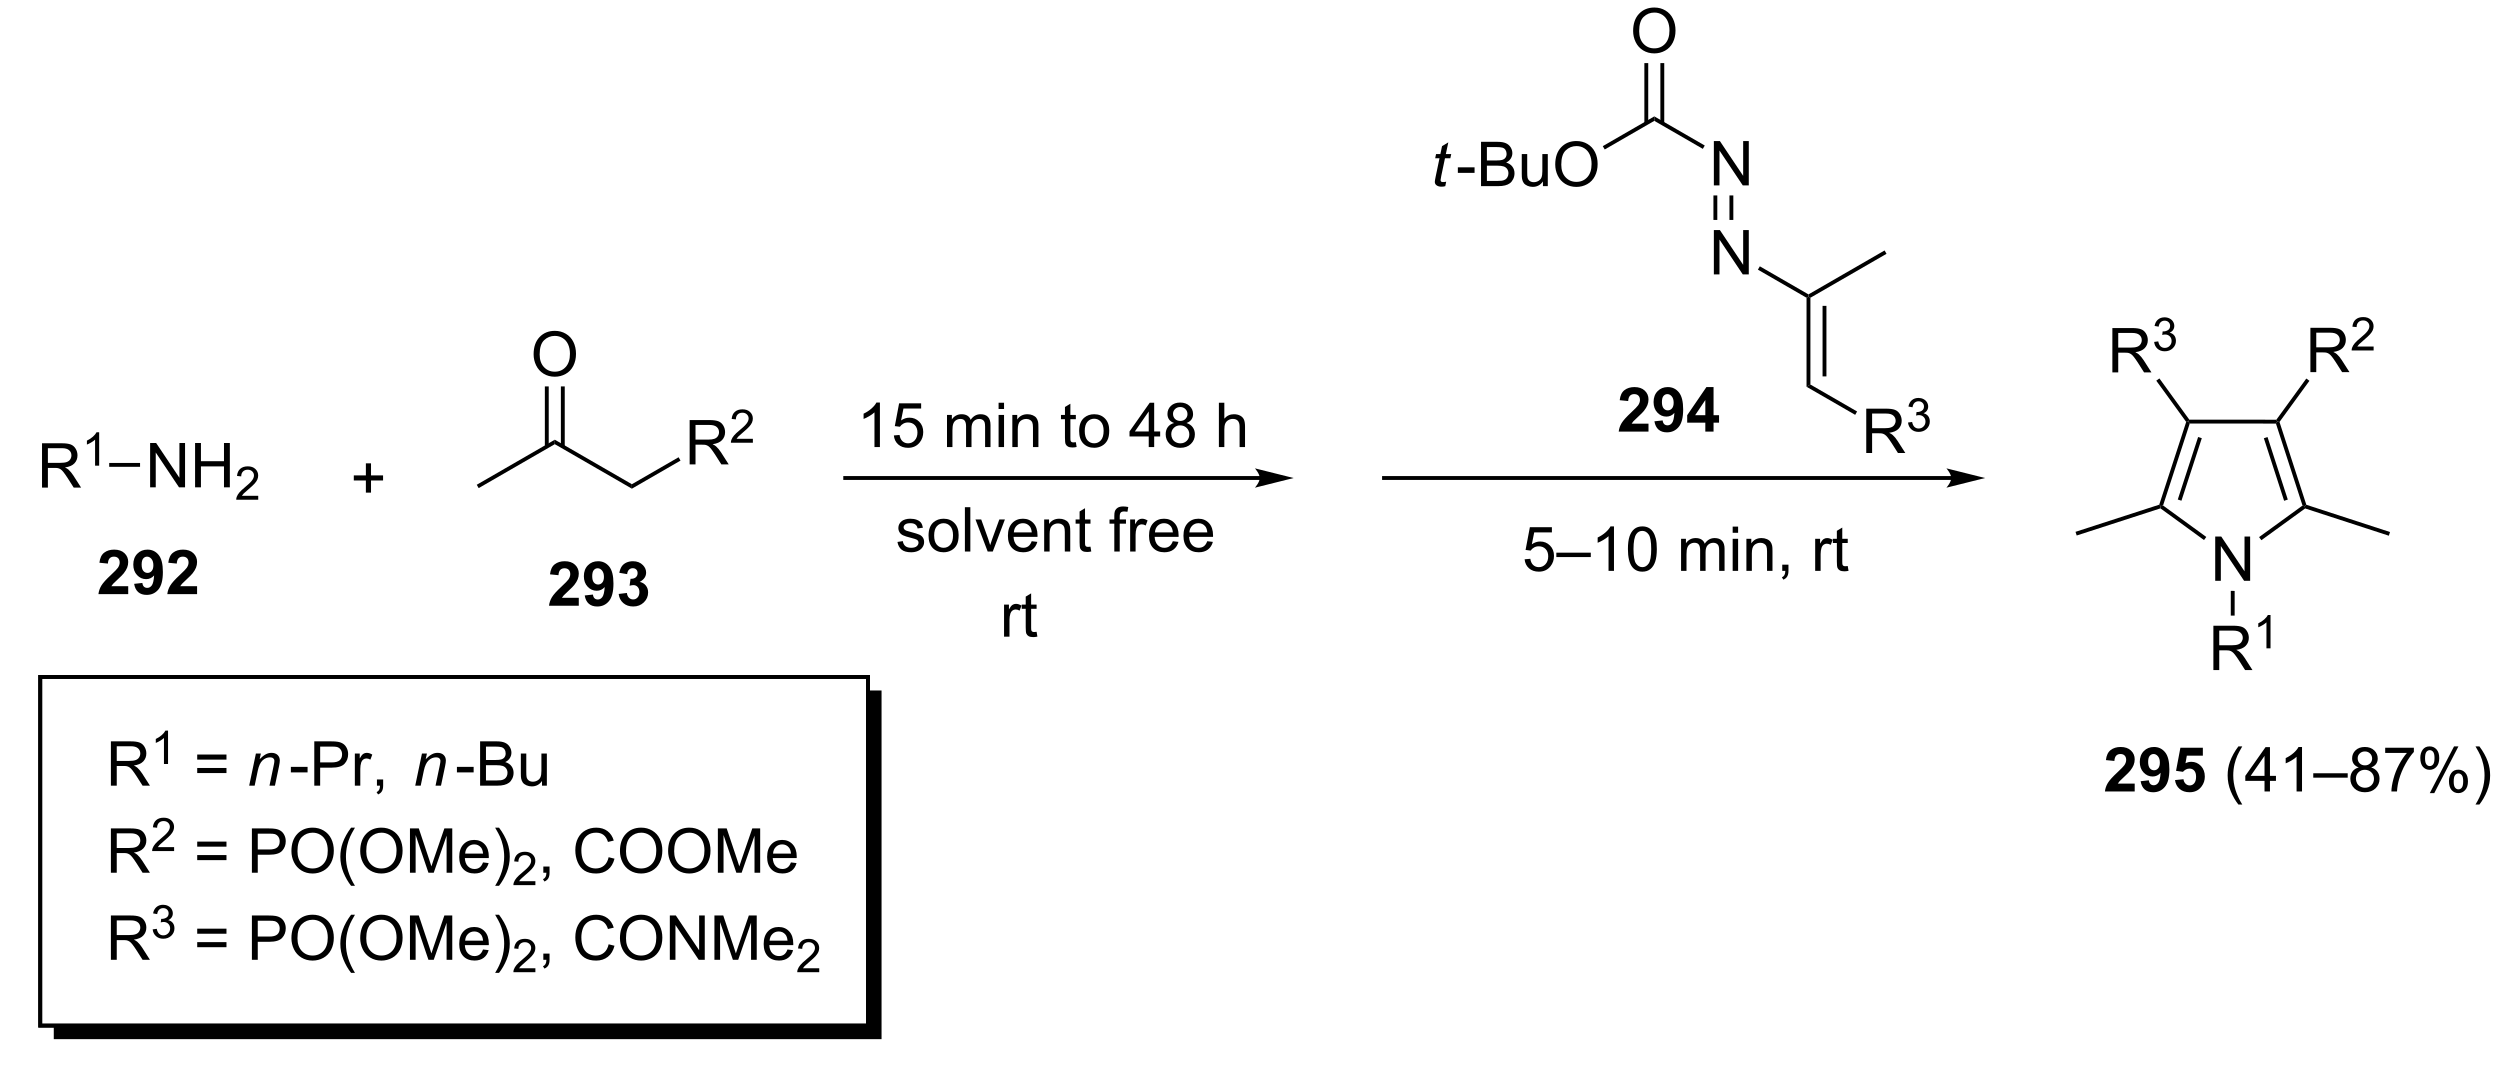 <?xml version="1.0" encoding="UTF-8"?>
<!DOCTYPE svg PUBLIC '-//W3C//DTD SVG 1.0//EN'
          'http://www.w3.org/TR/2001/REC-SVG-20010904/DTD/svg10.dtd'>
<svg stroke-dasharray="none" shape-rendering="auto" xmlns="http://www.w3.org/2000/svg" font-family="'Dialog'" text-rendering="auto" width="886" fill-opacity="1" color-interpolation="auto" color-rendering="auto" preserveAspectRatio="xMidYMid meet" font-size="12px" viewBox="0 0 886 378" fill="black" xmlns:xlink="http://www.w3.org/1999/xlink" stroke="black" image-rendering="auto" stroke-miterlimit="10" stroke-linecap="square" stroke-linejoin="miter" font-style="normal" stroke-width="1" height="378" stroke-dashoffset="0" font-weight="normal" stroke-opacity="1"
><!--Generated by the Batik Graphics2D SVG Generator--><defs id="genericDefs"
  /><g
  ><defs id="defs1"
    ><clipPath clipPathUnits="userSpaceOnUse" id="clipPath1"
      ><path d="M-1 1.611 L330.93 1.611 L330.93 143.257 L-1 143.257 L-1 1.611 Z"
      /></clipPath
      ><clipPath clipPathUnits="userSpaceOnUse" id="clipPath2"
      ><path d="M-1.788 19.02 L-1.788 156.477 L319.941 156.477 L319.941 19.02 Z"
      /></clipPath
      ><clipPath clipPathUnits="userSpaceOnUse" id="clipPath3"
      ><path d="M-1.788 19.02 L-1.788 155.755 L319.941 155.755 L319.941 19.02 Z"
      /></clipPath
    ></defs
    ><g transform="scale(2.667,2.667) translate(1,-1.611) matrix(1.029,0,0,1.029,1.839,-17.953)"
    ><path d="M2.668 81.983 L2.668 76.257 L5.208 76.257 Q5.973 76.257 6.372 76.41 Q6.77 76.564 7.007 76.955 Q7.247 77.345 7.247 77.819 Q7.247 78.429 6.851 78.848 Q6.458 79.265 5.632 79.377 Q5.934 79.522 6.09 79.663 Q6.421 79.968 6.718 80.424 L7.715 81.983 L6.762 81.983 L6.004 80.791 Q5.671 80.275 5.455 80.002 Q5.241 79.728 5.072 79.619 Q4.903 79.509 4.726 79.468 Q4.598 79.439 4.304 79.439 L3.426 79.439 L3.426 81.983 L2.668 81.983 ZM3.426 78.783 L5.054 78.783 Q5.575 78.783 5.866 78.676 Q6.161 78.569 6.312 78.332 Q6.465 78.095 6.465 77.819 Q6.465 77.413 6.168 77.153 Q5.874 76.89 5.239 76.89 L3.426 76.89 L3.426 78.783 Z" stroke="none" clip-path="url(#clipPath3)"
    /></g
    ><g transform="matrix(2.743,0,0,2.743,7.57,-52.17)"
    ><path d="M10.052 79.183 L9.525 79.183 L9.525 75.822 Q9.333 76.004 9.025 76.185 Q8.716 76.367 8.47 76.459 L8.47 75.949 Q8.911 75.74 9.241 75.445 Q9.573 75.148 9.712 74.871 L10.052 74.871 L10.052 79.183 Z" stroke="none" clip-path="url(#clipPath3)"
    /></g
    ><g transform="matrix(2.743,0,0,2.743,7.57,-52.17)"
    ><path d="M16.636 81.983 L16.636 76.257 L17.415 76.257 L20.422 80.752 L20.422 76.257 L21.149 76.257 L21.149 81.983 L20.37 81.983 L17.363 77.483 L17.363 81.983 L16.636 81.983 ZM22.445 81.983 L22.445 76.257 L23.202 76.257 L23.202 78.608 L26.179 78.608 L26.179 76.257 L26.937 76.257 L26.937 81.983 L26.179 81.983 L26.179 79.283 L23.202 79.283 L23.202 81.983 L22.445 81.983 Z" stroke="none" clip-path="url(#clipPath3)"
    /></g
    ><g transform="matrix(2.743,0,0,2.743,7.57,-52.17)"
    ><path d="M30.603 83.076 L30.603 83.583 L27.763 83.583 Q27.757 83.392 27.825 83.216 Q27.933 82.927 28.171 82.646 Q28.411 82.365 28.862 81.996 Q29.562 81.421 29.808 81.085 Q30.054 80.749 30.054 80.451 Q30.054 80.138 29.829 79.923 Q29.607 79.706 29.245 79.706 Q28.864 79.706 28.636 79.935 Q28.407 80.163 28.405 80.568 L27.862 80.513 Q27.919 79.906 28.282 79.589 Q28.646 79.271 29.257 79.271 Q29.876 79.271 30.235 79.615 Q30.597 79.956 30.597 80.462 Q30.597 80.72 30.491 80.97 Q30.386 81.218 30.14 81.494 Q29.896 81.769 29.327 82.249 Q28.853 82.648 28.718 82.79 Q28.583 82.933 28.495 83.076 L30.603 83.076 Z" stroke="none" clip-path="url(#clipPath3)"
    /></g
    ><g transform="matrix(2.743,0,0,2.743,7.57,-52.17)"
    ><path d="M11.35 79.333 L11.35 78.833 L15.336 78.833 L15.336 79.333 Z" stroke="none" clip-path="url(#clipPath3)"
    /></g
    ><g transform="matrix(2.743,0,0,2.743,7.57,-52.17)"
    ><path d="M44.512 82.668 L44.512 81.098 L42.952 81.098 L42.952 80.442 L44.512 80.442 L44.512 78.884 L45.176 78.884 L45.176 80.442 L46.733 80.442 L46.733 81.098 L45.176 81.098 L45.176 82.668 L44.512 82.668 Z" stroke="none" clip-path="url(#clipPath3)"
    /></g
    ><g transform="matrix(2.743,0,0,2.743,7.57,-52.17)"
    ><path d="M59.086 82.085 L58.836 81.652 L68.921 75.83 L68.921 76.407 Z" stroke="none" clip-path="url(#clipPath3)"
    /></g
    ><g transform="matrix(2.743,0,0,2.743,7.57,-52.17)"
    ><path d="M66.184 64.805 Q66.184 63.378 66.949 62.573 Q67.715 61.766 68.926 61.766 Q69.718 61.766 70.353 62.146 Q70.991 62.523 71.324 63.201 Q71.66 63.878 71.66 64.737 Q71.66 65.609 71.309 66.297 Q70.957 66.984 70.311 67.339 Q69.668 67.693 68.921 67.693 Q68.113 67.693 67.475 67.302 Q66.84 66.909 66.512 66.234 Q66.184 65.557 66.184 64.805 ZM66.965 64.815 Q66.965 65.852 67.52 66.448 Q68.077 67.042 68.918 67.042 Q69.772 67.042 70.324 66.44 Q70.879 65.839 70.879 64.734 Q70.879 64.034 70.642 63.513 Q70.405 62.992 69.949 62.706 Q69.496 62.417 68.928 62.417 Q68.124 62.417 67.543 62.971 Q66.965 63.523 66.965 64.815 Z" stroke="none" clip-path="url(#clipPath3)"
    /></g
    ><g transform="matrix(2.743,0,0,2.743,7.57,-52.17)"
    ><path d="M70.206 76.716 L70.206 68.945 L69.706 68.945 L69.706 76.716 ZM68.136 76.716 L68.136 68.945 L67.636 68.945 L67.636 76.716 Z" stroke="none" clip-path="url(#clipPath3)"
    /></g
    ><g transform="matrix(2.743,0,0,2.743,7.57,-52.17)"
    ><path d="M68.921 76.407 L68.921 75.83 L78.88 81.58 L78.88 82.157 Z" stroke="none" clip-path="url(#clipPath3)"
    /></g
    ><g transform="matrix(2.743,0,0,2.743,7.57,-52.17)"
    ><path d="M86.344 79.019 L86.344 73.292 L88.883 73.292 Q89.649 73.292 90.047 73.446 Q90.446 73.6 90.683 73.99 Q90.922 74.381 90.922 74.855 Q90.922 75.464 90.527 75.883 Q90.133 76.3 89.308 76.412 Q89.61 76.558 89.766 76.698 Q90.097 77.003 90.394 77.459 L91.391 79.019 L90.438 79.019 L89.68 77.826 Q89.347 77.311 89.131 77.037 Q88.917 76.764 88.748 76.654 Q88.579 76.545 88.402 76.503 Q88.274 76.475 87.98 76.475 L87.102 76.475 L87.102 79.019 L86.344 79.019 ZM87.102 75.818 L88.73 75.818 Q89.251 75.818 89.542 75.712 Q89.837 75.605 89.988 75.368 Q90.141 75.131 90.141 74.855 Q90.141 74.448 89.844 74.188 Q89.55 73.925 88.915 73.925 L87.102 73.925 L87.102 75.818 Z" stroke="none" clip-path="url(#clipPath3)"
    /></g
    ><g transform="matrix(2.743,0,0,2.743,7.57,-52.17)"
    ><path d="M94.513 75.711 L94.513 76.219 L91.673 76.219 Q91.667 76.027 91.736 75.852 Q91.843 75.563 92.081 75.281 Q92.322 75 92.773 74.631 Q93.472 74.057 93.718 73.721 Q93.964 73.385 93.964 73.086 Q93.964 72.773 93.74 72.559 Q93.517 72.342 93.156 72.342 Q92.775 72.342 92.546 72.57 Q92.318 72.799 92.316 73.203 L91.773 73.148 Q91.829 72.541 92.193 72.225 Q92.556 71.906 93.167 71.906 Q93.786 71.906 94.146 72.25 Q94.507 72.592 94.507 73.098 Q94.507 73.356 94.402 73.606 Q94.296 73.854 94.05 74.129 Q93.806 74.404 93.238 74.885 Q92.763 75.283 92.628 75.426 Q92.493 75.568 92.406 75.711 L94.513 75.711 Z" stroke="none" clip-path="url(#clipPath3)"
    /></g
    ><g transform="matrix(2.743,0,0,2.743,7.57,-52.17)"
    ><path d="M78.88 82.157 L78.88 81.58 L84.914 78.096 L85.164 78.529 Z" stroke="none" clip-path="url(#clipPath3)"
    /></g
    ><g transform="matrix(2.743,0,0,2.743,7.57,-52.17)"
    ><path d="M208.243 23.031 Q208.243 21.604 209.008 20.799 Q209.774 19.992 210.985 19.992 Q211.776 19.992 212.412 20.372 Q213.05 20.75 213.383 21.427 Q213.719 22.104 213.719 22.963 Q213.719 23.836 213.368 24.523 Q213.016 25.211 212.37 25.565 Q211.727 25.919 210.98 25.919 Q210.172 25.919 209.534 25.529 Q208.899 25.135 208.571 24.461 Q208.243 23.784 208.243 23.031 ZM209.024 23.042 Q209.024 24.078 209.578 24.674 Q210.136 25.268 210.977 25.268 Q211.831 25.268 212.383 24.667 Q212.938 24.065 212.938 22.961 Q212.938 22.26 212.701 21.739 Q212.464 21.219 212.008 20.932 Q211.555 20.643 210.987 20.643 Q210.183 20.643 209.602 21.198 Q209.024 21.75 209.024 23.042 Z" stroke="none" clip-path="url(#clipPath3)"
    /></g
    ><g transform="matrix(2.743,0,0,2.743,7.57,-52.17)"
    ><path d="M212.264 34.943 L212.264 27.172 L211.764 27.172 L211.764 34.943 ZM210.195 34.943 L210.195 27.172 L209.695 27.172 L209.695 34.943 Z" stroke="none" clip-path="url(#clipPath3)"
    /></g
    ><g transform="matrix(2.743,0,0,2.743,7.57,-52.17)"
    ><path d="M218.673 42.97 L218.673 37.244 L219.452 37.244 L222.46 41.738 L222.46 37.244 L223.186 37.244 L223.186 42.97 L222.407 42.97 L219.4 38.47 L219.4 42.97 L218.673 42.97 Z" stroke="none" clip-path="url(#clipPath3)"
    /></g
    ><g transform="matrix(2.743,0,0,2.743,7.57,-52.17)"
    ><path d="M210.98 34.634 L210.98 34.056 L217.498 37.82 L217.248 38.253 Z" stroke="none" clip-path="url(#clipPath3)"
    /></g
    ><g transform="matrix(2.743,0,0,2.743,7.57,-52.17)"
    ><path d="M184.09 42.495 L183.973 43.075 Q183.718 43.141 183.481 43.141 Q183.059 43.141 182.809 42.932 Q182.622 42.776 182.622 42.508 Q182.622 42.37 182.723 41.877 L183.226 39.469 L182.669 39.469 L182.781 38.922 L183.34 38.922 L183.554 37.901 L184.364 37.414 L184.046 38.922 L184.742 38.922 L184.624 39.469 L183.934 39.469 L183.452 41.76 Q183.364 42.198 183.364 42.284 Q183.364 42.409 183.434 42.477 Q183.507 42.542 183.671 42.542 Q183.906 42.542 184.09 42.495 Z" stroke="none" clip-path="url(#clipPath3)"
    /></g
    ><g transform="matrix(2.743,0,0,2.743,7.57,-52.17)"
    ><path d="M185.597 41.352 L185.597 40.643 L187.756 40.643 L187.756 41.352 L185.597 41.352 ZM188.592 43.07 L188.592 37.344 L190.74 37.344 Q191.397 37.344 191.792 37.518 Q192.191 37.69 192.415 38.052 Q192.639 38.414 192.639 38.807 Q192.639 39.174 192.438 39.5 Q192.24 39.823 191.839 40.023 Q192.357 40.174 192.636 40.542 Q192.917 40.909 192.917 41.409 Q192.917 41.812 192.745 42.159 Q192.576 42.502 192.326 42.69 Q192.076 42.877 191.699 42.974 Q191.324 43.07 190.777 43.07 L188.592 43.07 ZM189.35 39.75 L190.589 39.75 Q191.092 39.75 191.31 39.682 Q191.6 39.596 191.745 39.398 Q191.894 39.198 191.894 38.898 Q191.894 38.612 191.756 38.396 Q191.62 38.18 191.365 38.099 Q191.113 38.018 190.495 38.018 L189.35 38.018 L189.35 39.75 ZM189.35 42.393 L190.777 42.393 Q191.144 42.393 191.292 42.367 Q191.553 42.32 191.727 42.211 Q191.904 42.102 192.016 41.893 Q192.131 41.682 192.131 41.409 Q192.131 41.088 191.967 40.854 Q191.803 40.617 191.511 40.521 Q191.222 40.424 190.675 40.424 L189.35 40.424 L189.35 42.393 ZM196.589 43.07 L196.589 42.461 Q196.105 43.164 195.272 43.164 Q194.904 43.164 194.587 43.023 Q194.269 42.883 194.113 42.669 Q193.959 42.456 193.897 42.148 Q193.855 41.94 193.855 41.492 L193.855 38.922 L194.558 38.922 L194.558 41.221 Q194.558 41.773 194.6 41.963 Q194.667 42.242 194.881 42.401 Q195.097 42.557 195.412 42.557 Q195.73 42.557 196.006 42.396 Q196.285 42.234 196.399 41.956 Q196.514 41.674 196.514 41.143 L196.514 38.922 L197.217 38.922 L197.217 43.07 L196.589 43.07 ZM198.179 40.281 Q198.179 38.854 198.945 38.049 Q199.71 37.242 200.921 37.242 Q201.713 37.242 202.348 37.622 Q202.986 38 203.32 38.677 Q203.656 39.354 203.656 40.213 Q203.656 41.086 203.304 41.773 Q202.952 42.461 202.307 42.815 Q201.663 43.169 200.916 43.169 Q200.109 43.169 199.471 42.779 Q198.835 42.385 198.507 41.711 Q198.179 41.034 198.179 40.281 ZM198.96 40.292 Q198.96 41.328 199.515 41.924 Q200.072 42.518 200.913 42.518 Q201.768 42.518 202.32 41.917 Q202.874 41.315 202.874 40.211 Q202.874 39.51 202.637 38.989 Q202.4 38.469 201.945 38.182 Q201.492 37.893 200.924 37.893 Q200.119 37.893 199.538 38.448 Q198.96 39 198.96 40.292 Z" stroke="none" clip-path="url(#clipPath3)"
    /></g
    ><g transform="matrix(2.743,0,0,2.743,7.57,-52.17)"
    ><path d="M210.98 34.056 L210.98 34.634 L204.572 38.333 L204.322 37.9 Z" stroke="none" clip-path="url(#clipPath3)"
    /></g
    ><g transform="matrix(2.743,0,0,2.743,7.57,-52.17)"
    ><path d="M218.673 54.47 L218.673 48.744 L219.452 48.744 L222.46 53.238 L222.46 48.744 L223.186 48.744 L223.186 54.47 L222.407 54.47 L219.4 49.97 L219.4 54.47 L218.673 54.47 Z" stroke="none" clip-path="url(#clipPath3)"
    /></g
    ><g transform="matrix(2.743,0,0,2.743,7.57,-52.17)"
    ><path d="M220.689 44.27 L221.189 44.27 L221.189 47.436 L220.689 47.436 ZM218.619 44.27 L218.619 47.436 L219.119 47.436 L219.119 44.27 Z" stroke="none" clip-path="url(#clipPath3)"
    /></g
    ><g transform="matrix(2.743,0,0,2.743,7.57,-52.17)"
    ><path d="M224.364 53.861 L224.614 53.428 L230.898 57.056 L230.898 57.345 L230.648 57.489 Z" stroke="none" clip-path="url(#clipPath3)"
    /></g
    ><g transform="matrix(2.743,0,0,2.743,7.57,-52.17)"
    ><path d="M230.648 57.489 L230.898 57.345 L231.148 57.489 L231.148 68.701 L230.648 68.99 ZM232.718 58.54 L232.718 67.65 L233.218 67.65 L233.218 58.54 Z" stroke="none" clip-path="url(#clipPath3)"
    /></g
    ><g transform="matrix(2.743,0,0,2.743,7.57,-52.17)"
    ><path d="M238.363 77.545 L238.363 71.819 L240.902 71.819 Q241.667 71.819 242.066 71.972 Q242.464 72.126 242.701 72.516 Q242.941 72.907 242.941 73.381 Q242.941 73.99 242.545 74.41 Q242.152 74.826 241.326 74.938 Q241.628 75.084 241.785 75.225 Q242.115 75.53 242.412 75.985 L243.41 77.545 L242.456 77.545 L241.698 76.353 Q241.365 75.837 241.149 75.563 Q240.935 75.29 240.766 75.181 Q240.597 75.071 240.42 75.03 Q240.292 75.001 239.998 75.001 L239.12 75.001 L239.12 77.545 L238.363 77.545 ZM239.12 74.345 L240.748 74.345 Q241.269 74.345 241.56 74.238 Q241.855 74.131 242.006 73.894 Q242.16 73.657 242.16 73.381 Q242.16 72.975 241.863 72.715 Q241.568 72.451 240.933 72.451 L239.12 72.451 L239.12 74.345 Z" stroke="none" clip-path="url(#clipPath3)"
    /></g
    ><g transform="matrix(2.743,0,0,2.743,7.57,-52.17)"
    ><path d="M243.762 73.61 L244.289 73.54 Q244.381 73.989 244.598 74.187 Q244.816 74.384 245.131 74.384 Q245.502 74.384 245.758 74.126 Q246.016 73.868 246.016 73.487 Q246.016 73.124 245.777 72.89 Q245.541 72.653 245.174 72.653 Q245.025 72.653 244.803 72.712 L244.861 72.249 Q244.914 72.255 244.945 72.255 Q245.283 72.255 245.553 72.079 Q245.822 71.903 245.822 71.536 Q245.822 71.247 245.625 71.058 Q245.43 70.866 245.119 70.866 Q244.81 70.866 244.605 71.06 Q244.4 71.253 244.342 71.64 L243.814 71.546 Q243.912 71.015 244.254 70.724 Q244.598 70.433 245.107 70.433 Q245.459 70.433 245.754 70.583 Q246.051 70.734 246.207 70.995 Q246.363 71.255 246.363 71.548 Q246.363 71.827 246.213 72.056 Q246.064 72.284 245.771 72.419 Q246.152 72.507 246.363 72.784 Q246.574 73.06 246.574 73.476 Q246.574 74.038 246.164 74.431 Q245.754 74.821 245.127 74.821 Q244.562 74.821 244.187 74.485 Q243.814 74.147 243.762 73.61 Z" stroke="none" clip-path="url(#clipPath3)"
    /></g
    ><g transform="matrix(2.743,0,0,2.743,7.57,-52.17)"
    ><path d="M230.648 68.99 L231.148 68.701 L237.182 72.185 L236.932 72.618 Z" stroke="none" clip-path="url(#clipPath3)"
    /></g
    ><g transform="matrix(2.743,0,0,2.743,7.57,-52.17)"
    ><path d="M231.148 57.489 L230.898 57.345 L230.898 57.056 L240.732 51.379 L240.982 51.812 Z" stroke="none" clip-path="url(#clipPath3)"
    /></g
    ><g transform="matrix(2.743,0,0,2.743,7.57,-52.17)"
    ><path d="M283.45 94.064 L283.45 88.338 L284.228 88.338 L287.236 92.833 L287.236 88.338 L287.962 88.338 L287.962 94.064 L287.184 94.064 L284.176 89.564 L284.176 94.064 L283.45 94.064 Z" stroke="none" clip-path="url(#clipPath3)"
    /></g
    ><g transform="matrix(2.743,0,0,2.743,7.57,-52.17)"
    ><path d="M291.349 73.246 L291.477 73.496 L291.295 73.746 L280.158 73.739 L279.977 73.489 L280.104 73.239 Z" stroke="none" clip-path="url(#clipPath3)"
    /></g
    ><g transform="matrix(2.743,0,0,2.743,7.57,-52.17)"
    ><path d="M279.7 73.533 L279.977 73.489 L280.158 73.739 L276.71 84.329 L276.416 84.424 L276.218 84.225 ZM281.241 75.483 L278.612 83.557 L279.087 83.712 L281.717 75.637 Z" stroke="none" clip-path="url(#clipPath3)"
    /></g
    ><g transform="matrix(2.743,0,0,2.743,7.57,-52.17)"
    ><path d="M276.372 84.701 L276.416 84.424 L276.71 84.329 L282.296 88.393 L282.002 88.797 Z" stroke="none" clip-path="url(#clipPath3)"
    /></g
    ><g transform="matrix(2.743,0,0,2.743,7.57,-52.17)"
    ><path d="M289.412 88.816 L289.118 88.411 L294.729 84.34 L295.023 84.436 L295.067 84.713 Z" stroke="none" clip-path="url(#clipPath3)"
    /></g
    ><g transform="matrix(2.743,0,0,2.743,7.57,-52.17)"
    ><path d="M295.222 84.238 L295.023 84.436 L294.729 84.34 L291.295 73.746 L291.477 73.496 L291.754 73.54 ZM292.828 83.567 L290.209 75.488 L289.733 75.643 L292.352 83.721 Z" stroke="none" clip-path="url(#clipPath3)"
    /></g
    ><g transform="matrix(2.743,0,0,2.743,7.57,-52.17)"
    ><path d="M283.213 105.589 L283.213 99.863 L285.752 99.863 Q286.517 99.863 286.916 100.016 Q287.314 100.17 287.551 100.561 Q287.791 100.951 287.791 101.425 Q287.791 102.035 287.395 102.454 Q287.002 102.871 286.176 102.983 Q286.478 103.129 286.635 103.269 Q286.965 103.574 287.262 104.029 L288.26 105.589 L287.307 105.589 L286.549 104.397 Q286.215 103.881 285.999 103.608 Q285.786 103.334 285.616 103.225 Q285.447 103.115 285.27 103.074 Q285.142 103.045 284.848 103.045 L283.971 103.045 L283.971 105.589 L283.213 105.589 ZM283.971 102.389 L285.598 102.389 Q286.119 102.389 286.411 102.282 Q286.705 102.175 286.856 101.938 Q287.01 101.701 287.01 101.425 Q287.01 101.019 286.713 100.759 Q286.418 100.496 285.783 100.496 L283.971 100.496 L283.971 102.389 Z" stroke="none" clip-path="url(#clipPath3)"
    /></g
    ><g transform="matrix(2.743,0,0,2.743,7.57,-52.17)"
    ><path d="M290.596 102.789 L290.069 102.789 L290.069 99.428 Q289.877 99.61 289.569 99.791 Q289.26 99.973 289.014 100.065 L289.014 99.555 Q289.456 99.346 289.786 99.051 Q290.118 98.754 290.256 98.477 L290.596 98.477 L290.596 102.789 Z" stroke="none" clip-path="url(#clipPath3)"
    /></g
    ><g transform="matrix(2.743,0,0,2.743,7.57,-52.17)"
    ><path d="M285.462 95.364 L285.962 95.365 L285.96 98.555 L285.46 98.555 Z" stroke="none" clip-path="url(#clipPath3)"
    /></g
    ><g transform="matrix(2.743,0,0,2.743,7.57,-52.17)"
    ><path d="M295.067 84.713 L295.023 84.436 L295.222 84.238 L306.035 87.759 L305.881 88.234 Z" stroke="none" clip-path="url(#clipPath3)"
    /></g
    ><g transform="matrix(2.743,0,0,2.743,7.57,-52.17)"
    ><path d="M295.747 67.097 L295.747 61.371 L298.286 61.371 Q299.052 61.371 299.45 61.524 Q299.849 61.678 300.086 62.069 Q300.325 62.459 300.325 62.933 Q300.325 63.542 299.93 63.962 Q299.536 64.378 298.711 64.49 Q299.013 64.636 299.169 64.777 Q299.5 65.082 299.797 65.537 L300.794 67.097 L299.841 67.097 L299.083 65.904 Q298.75 65.389 298.534 65.115 Q298.32 64.842 298.151 64.733 Q297.982 64.623 297.805 64.582 Q297.677 64.553 297.383 64.553 L296.505 64.553 L296.505 67.097 L295.747 67.097 ZM296.505 63.897 L298.133 63.897 Q298.654 63.897 298.945 63.79 Q299.24 63.683 299.391 63.446 Q299.544 63.209 299.544 62.933 Q299.544 62.527 299.247 62.267 Q298.953 62.003 298.318 62.003 L296.505 62.003 L296.505 63.897 Z" stroke="none" clip-path="url(#clipPath3)"
    /></g
    ><g transform="matrix(2.743,0,0,2.743,7.57,-52.17)"
    ><path d="M303.916 63.789 L303.916 64.297 L301.076 64.297 Q301.07 64.106 301.139 63.93 Q301.246 63.641 301.484 63.36 Q301.725 63.078 302.176 62.709 Q302.875 62.135 303.121 61.799 Q303.367 61.463 303.367 61.164 Q303.367 60.852 303.143 60.637 Q302.92 60.42 302.559 60.42 Q302.178 60.42 301.949 60.649 Q301.721 60.877 301.719 61.282 L301.176 61.227 Q301.233 60.62 301.596 60.303 Q301.959 59.985 302.57 59.985 Q303.19 59.985 303.549 60.328 Q303.91 60.67 303.91 61.176 Q303.91 61.434 303.805 61.684 Q303.699 61.932 303.453 62.207 Q303.209 62.483 302.641 62.963 Q302.166 63.362 302.031 63.504 Q301.897 63.647 301.809 63.789 L303.916 63.789 Z" stroke="none" clip-path="url(#clipPath3)"
    /></g
    ><g transform="matrix(2.743,0,0,2.743,7.57,-52.17)"
    ><path d="M291.754 73.54 L291.477 73.496 L291.349 73.246 L295.218 67.928 L295.623 68.223 Z" stroke="none" clip-path="url(#clipPath3)"
    /></g
    ><g transform="matrix(2.743,0,0,2.743,7.57,-52.17)"
    ><path d="M270.162 67.131 L270.162 61.404 L272.701 61.404 Q273.467 61.404 273.865 61.558 Q274.264 61.712 274.5 62.102 Q274.74 62.493 274.74 62.967 Q274.74 63.576 274.344 63.995 Q273.951 64.412 273.125 64.524 Q273.428 64.67 273.584 64.811 Q273.915 65.115 274.212 65.571 L275.209 67.131 L274.256 67.131 L273.498 65.938 Q273.165 65.422 272.949 65.149 Q272.735 64.876 272.566 64.766 Q272.396 64.657 272.219 64.615 Q272.092 64.587 271.797 64.587 L270.92 64.587 L270.92 67.131 L270.162 67.131 ZM270.92 63.93 L272.547 63.93 Q273.068 63.93 273.36 63.824 Q273.654 63.717 273.805 63.48 Q273.959 63.243 273.959 62.967 Q273.959 62.56 273.662 62.3 Q273.368 62.037 272.732 62.037 L270.92 62.037 L270.92 63.93 Z" stroke="none" clip-path="url(#clipPath3)"
    /></g
    ><g transform="matrix(2.743,0,0,2.743,7.57,-52.17)"
    ><path d="M275.561 63.196 L276.088 63.126 Q276.18 63.575 276.397 63.772 Q276.616 63.969 276.93 63.969 Q277.301 63.969 277.557 63.712 Q277.815 63.454 277.815 63.073 Q277.815 62.71 277.577 62.475 Q277.34 62.239 276.973 62.239 Q276.825 62.239 276.602 62.298 L276.661 61.835 Q276.713 61.841 276.745 61.841 Q277.083 61.841 277.352 61.665 Q277.622 61.489 277.622 61.122 Q277.622 60.833 277.424 60.643 Q277.229 60.452 276.918 60.452 Q276.61 60.452 276.405 60.645 Q276.2 60.839 276.141 61.225 L275.614 61.132 Q275.712 60.6 276.053 60.309 Q276.397 60.018 276.907 60.018 Q277.258 60.018 277.553 60.169 Q277.85 60.319 278.006 60.581 Q278.163 60.841 278.163 61.133 Q278.163 61.413 278.012 61.641 Q277.864 61.87 277.571 62.005 Q277.952 62.093 278.163 62.37 Q278.374 62.645 278.374 63.061 Q278.374 63.624 277.963 64.016 Q277.553 64.407 276.926 64.407 Q276.362 64.407 275.987 64.071 Q275.614 63.733 275.561 63.196 Z" stroke="none" clip-path="url(#clipPath3)"
    /></g
    ><g transform="matrix(2.743,0,0,2.743,7.57,-52.17)"
    ><path d="M280.104 73.239 L279.977 73.489 L279.7 73.533 L275.834 68.205 L276.239 67.912 Z" stroke="none" clip-path="url(#clipPath3)"
    /></g
    ><g transform="matrix(2.743,0,0,2.743,7.57,-52.17)"
    ><path d="M276.218 84.225 L276.416 84.424 L276.372 84.701 L265.553 88.208 L265.399 87.733 Z" stroke="none" clip-path="url(#clipPath3)"
    /></g
    ><g transform="matrix(2.743,0,0,2.743,7.57,-52.17)"
    ><path d="M113.192 89.04 L113.887 88.931 Q113.944 89.35 114.212 89.574 Q114.481 89.795 114.96 89.795 Q115.444 89.795 115.678 89.597 Q115.913 89.4 115.913 89.134 Q115.913 88.897 115.707 88.759 Q115.561 88.665 114.988 88.522 Q114.215 88.327 113.915 88.183 Q113.616 88.04 113.462 87.79 Q113.309 87.538 113.309 87.233 Q113.309 86.954 113.434 86.72 Q113.561 86.483 113.78 86.327 Q113.944 86.204 114.228 86.121 Q114.512 86.038 114.835 86.038 Q115.324 86.038 115.692 86.178 Q116.061 86.319 116.236 86.558 Q116.413 86.798 116.481 87.202 L115.793 87.295 Q115.746 86.975 115.52 86.795 Q115.296 86.616 114.887 86.616 Q114.402 86.616 114.194 86.777 Q113.988 86.936 113.988 87.15 Q113.988 87.288 114.074 87.397 Q114.16 87.509 114.343 87.585 Q114.449 87.624 114.965 87.764 Q115.71 87.962 116.004 88.09 Q116.301 88.217 116.468 88.46 Q116.637 88.702 116.637 89.061 Q116.637 89.413 116.431 89.722 Q116.225 90.032 115.837 90.204 Q115.452 90.374 114.965 90.374 Q114.155 90.374 113.731 90.038 Q113.309 89.702 113.192 89.04 ZM117.21 88.204 Q117.21 87.053 117.85 86.499 Q118.387 86.038 119.155 86.038 Q120.012 86.038 120.553 86.597 Q121.098 87.157 121.098 88.147 Q121.098 88.947 120.856 89.407 Q120.616 89.866 120.158 90.121 Q119.699 90.374 119.155 90.374 Q118.285 90.374 117.746 89.816 Q117.21 89.256 117.21 88.204 ZM117.934 88.204 Q117.934 89.001 118.28 89.4 Q118.629 89.795 119.155 89.795 Q119.678 89.795 120.025 89.397 Q120.374 88.999 120.374 88.181 Q120.374 87.413 120.025 87.017 Q119.676 86.618 119.155 86.618 Q118.629 86.618 118.28 87.014 Q117.934 87.407 117.934 88.204 ZM121.906 90.28 L121.906 84.553 L122.609 84.553 L122.609 90.28 L121.906 90.28 ZM124.85 90.28 L123.272 86.131 L124.014 86.131 L124.905 88.616 Q125.051 89.017 125.171 89.452 Q125.264 89.124 125.434 88.663 L126.356 86.131 L127.077 86.131 L125.507 90.28 L124.85 90.28 ZM130.538 88.944 L131.264 89.032 Q131.093 89.67 130.626 90.022 Q130.163 90.374 129.441 90.374 Q128.53 90.374 127.996 89.814 Q127.465 89.251 127.465 88.241 Q127.465 87.194 128.004 86.616 Q128.543 86.038 129.402 86.038 Q130.233 86.038 130.759 86.605 Q131.288 87.17 131.288 88.197 Q131.288 88.259 131.285 88.384 L128.191 88.384 Q128.231 89.069 128.577 89.433 Q128.926 89.795 129.444 89.795 Q129.832 89.795 130.106 89.592 Q130.379 89.389 130.538 88.944 ZM128.231 87.806 L130.546 87.806 Q130.499 87.282 130.28 87.022 Q129.944 86.616 129.41 86.616 Q128.926 86.616 128.595 86.941 Q128.264 87.264 128.231 87.806 ZM132.149 90.28 L132.149 86.131 L132.781 86.131 L132.781 86.72 Q133.237 86.038 134.102 86.038 Q134.477 86.038 134.789 86.173 Q135.104 86.306 135.261 86.525 Q135.417 86.743 135.479 87.045 Q135.518 87.241 135.518 87.728 L135.518 90.28 L134.815 90.28 L134.815 87.756 Q134.815 87.327 134.732 87.113 Q134.651 86.9 134.443 86.775 Q134.234 86.647 133.953 86.647 Q133.503 86.647 133.177 86.933 Q132.852 87.217 132.852 88.014 L132.852 90.28 L132.149 90.28 ZM138.132 89.65 L138.233 90.272 Q137.936 90.335 137.702 90.335 Q137.319 90.335 137.108 90.215 Q136.897 90.092 136.811 89.894 Q136.725 89.697 136.725 89.064 L136.725 86.678 L136.21 86.678 L136.21 86.131 L136.725 86.131 L136.725 85.103 L137.426 84.681 L137.426 86.131 L138.132 86.131 L138.132 86.678 L137.426 86.678 L137.426 89.103 Q137.426 89.405 137.462 89.491 Q137.499 89.577 137.582 89.629 Q137.668 89.678 137.824 89.678 Q137.941 89.678 138.132 89.65 ZM141.21 90.28 L141.21 86.678 L140.59 86.678 L140.59 86.131 L141.21 86.131 L141.21 85.689 Q141.21 85.272 141.285 85.069 Q141.387 84.795 141.642 84.626 Q141.897 84.454 142.358 84.454 Q142.655 84.454 143.014 84.525 L142.91 85.139 Q142.691 85.1 142.496 85.1 Q142.176 85.1 142.043 85.238 Q141.91 85.374 141.91 85.749 L141.91 86.131 L142.718 86.131 L142.718 86.678 L141.91 86.678 L141.91 90.28 L141.21 90.28 ZM143.258 90.28 L143.258 86.131 L143.891 86.131 L143.891 86.759 Q144.133 86.319 144.336 86.178 Q144.542 86.038 144.789 86.038 Q145.143 86.038 145.511 86.264 L145.268 86.915 Q145.011 86.764 144.753 86.764 Q144.524 86.764 144.339 86.902 Q144.156 87.04 144.078 87.288 Q143.961 87.663 143.961 88.108 L143.961 90.28 L143.258 90.28 ZM148.768 88.944 L149.495 89.032 Q149.323 89.67 148.857 90.022 Q148.393 90.374 147.672 90.374 Q146.761 90.374 146.227 89.814 Q145.695 89.251 145.695 88.241 Q145.695 87.194 146.234 86.616 Q146.774 86.038 147.633 86.038 Q148.464 86.038 148.99 86.605 Q149.518 87.17 149.518 88.197 Q149.518 88.259 149.516 88.384 L146.422 88.384 Q146.461 89.069 146.807 89.433 Q147.156 89.795 147.675 89.795 Q148.063 89.795 148.336 89.592 Q148.609 89.389 148.768 88.944 ZM146.461 87.806 L148.776 87.806 Q148.729 87.282 148.511 87.022 Q148.175 86.616 147.641 86.616 Q147.156 86.616 146.826 86.941 Q146.495 87.264 146.461 87.806 ZM153.218 88.944 L153.944 89.032 Q153.772 89.67 153.306 90.022 Q152.843 90.374 152.121 90.374 Q151.21 90.374 150.676 89.814 Q150.145 89.251 150.145 88.241 Q150.145 87.194 150.684 86.616 Q151.223 86.038 152.082 86.038 Q152.913 86.038 153.439 86.605 Q153.968 87.17 153.968 88.197 Q153.968 88.259 153.965 88.384 L150.871 88.384 Q150.91 89.069 151.257 89.433 Q151.606 89.795 152.124 89.795 Q152.512 89.795 152.785 89.592 Q153.059 89.389 153.218 88.944 ZM150.91 87.806 L153.225 87.806 Q153.179 87.282 152.96 87.022 Q152.624 86.616 152.09 86.616 Q151.606 86.616 151.275 86.941 Q150.944 87.264 150.91 87.806 Z" stroke="none" clip-path="url(#clipPath3)"
    /></g
    ><g transform="matrix(2.743,0,0,2.743,7.57,-52.17)"
    ><path d="M126.965 101.28 L126.965 97.131 L127.598 97.131 L127.598 97.759 Q127.84 97.319 128.043 97.178 Q128.249 97.038 128.496 97.038 Q128.85 97.038 129.218 97.264 L128.975 97.915 Q128.718 97.764 128.46 97.764 Q128.231 97.764 128.046 97.902 Q127.863 98.04 127.785 98.288 Q127.668 98.663 127.668 99.108 L127.668 101.28 L126.965 101.28 ZM131.171 100.65 L131.272 101.272 Q130.975 101.335 130.741 101.335 Q130.358 101.335 130.147 101.215 Q129.936 101.092 129.85 100.894 Q129.764 100.697 129.764 100.064 L129.764 97.678 L129.249 97.678 L129.249 97.131 L129.764 97.131 L129.764 96.103 L130.465 95.681 L130.465 97.131 L131.171 97.131 L131.171 97.678 L130.465 97.678 L130.465 100.103 Q130.465 100.405 130.501 100.491 Q130.538 100.577 130.621 100.629 Q130.707 100.678 130.863 100.678 Q130.981 100.678 131.171 100.65 Z" stroke="none" clip-path="url(#clipPath3)"
    /></g
    ><g transform="matrix(2.743,0,0,2.743,7.57,-52.17)"
    ><path d="M11.568 120.53 L11.568 114.803 L14.107 114.803 Q14.872 114.803 15.271 114.957 Q15.669 115.111 15.906 115.501 Q16.146 115.892 16.146 116.366 Q16.146 116.975 15.75 117.394 Q15.357 117.811 14.531 117.923 Q14.833 118.069 14.99 118.21 Q15.32 118.514 15.617 118.97 L16.615 120.53 L15.662 120.53 L14.904 119.337 Q14.57 118.822 14.354 118.548 Q14.141 118.275 13.971 118.165 Q13.802 118.056 13.625 118.014 Q13.497 117.986 13.203 117.986 L12.325 117.986 L12.325 120.53 L11.568 120.53 ZM12.325 117.329 L13.953 117.329 Q14.474 117.329 14.766 117.222 Q15.06 117.116 15.211 116.879 Q15.365 116.642 15.365 116.366 Q15.365 115.96 15.068 115.699 Q14.773 115.436 14.138 115.436 L12.325 115.436 L12.325 117.329 Z" stroke="none" clip-path="url(#clipPath3)"
    /></g
    ><g transform="matrix(2.743,0,0,2.743,7.57,-52.17)"
    ><path d="M18.951 117.73 L18.424 117.73 L18.424 114.368 Q18.233 114.55 17.924 114.732 Q17.615 114.913 17.369 115.005 L17.369 114.495 Q17.811 114.286 18.141 113.992 Q18.473 113.695 18.611 113.417 L18.951 113.417 L18.951 117.73 Z" stroke="none" clip-path="url(#clipPath3)"
    /></g
    ><g transform="matrix(2.743,0,0,2.743,7.57,-52.17)"
    ><path d="M26.501 117.163 L22.72 117.163 L22.72 116.506 L26.501 116.506 L26.501 117.163 ZM26.501 118.9 L22.72 118.9 L22.72 118.243 L26.501 118.243 L26.501 118.9 Z" stroke="none" clip-path="url(#clipPath3)"
    /></g
    ><g transform="matrix(2.743,0,0,2.743,7.57,-52.17)"
    ><path d="M29.435 120.53 L30.302 116.381 L30.942 116.381 L30.791 117.103 Q31.208 116.678 31.57 116.483 Q31.935 116.288 32.315 116.288 Q32.817 116.288 33.104 116.561 Q33.393 116.835 33.393 117.29 Q33.393 117.522 33.291 118.017 L32.763 120.53 L32.057 120.53 L32.606 117.9 Q32.69 117.517 32.69 117.335 Q32.69 117.126 32.547 116.999 Q32.403 116.868 32.135 116.868 Q31.591 116.868 31.166 117.259 Q30.744 117.65 30.544 118.6 L30.143 120.53 L29.435 120.53 Z" stroke="none" clip-path="url(#clipPath3)"
    /></g
    ><g transform="matrix(2.743,0,0,2.743,7.57,-52.17)"
    ><path d="M34.821 118.811 L34.821 118.103 L36.98 118.103 L36.98 118.811 L34.821 118.811 ZM37.847 120.53 L37.847 114.803 L40.009 114.803 Q40.579 114.803 40.879 114.858 Q41.3 114.928 41.584 115.126 Q41.871 115.322 42.045 115.678 Q42.22 116.032 42.22 116.46 Q42.22 117.189 41.754 117.697 Q41.29 118.202 40.074 118.202 L38.605 118.202 L38.605 120.53 L37.847 120.53 ZM38.605 117.525 L40.087 117.525 Q40.821 117.525 41.129 117.251 Q41.438 116.978 41.438 116.483 Q41.438 116.124 41.256 115.868 Q41.074 115.611 40.777 115.53 Q40.587 115.478 40.071 115.478 L38.605 115.478 L38.605 117.525 ZM43.087 120.53 L43.087 116.381 L43.72 116.381 L43.72 117.009 Q43.962 116.569 44.165 116.428 Q44.371 116.288 44.618 116.288 Q44.972 116.288 45.34 116.514 L45.097 117.165 Q44.84 117.014 44.582 117.014 Q44.353 117.014 44.168 117.152 Q43.985 117.29 43.907 117.538 Q43.79 117.913 43.79 118.358 L43.79 120.53 L43.087 120.53 ZM45.941 120.53 L45.941 119.728 L46.743 119.728 L46.743 120.53 Q46.743 120.972 46.587 121.243 Q46.431 121.514 46.09 121.663 L45.894 121.363 Q46.118 121.264 46.222 121.074 Q46.329 120.887 46.34 120.53 L45.941 120.53 Z" stroke="none" clip-path="url(#clipPath3)"
    /></g
    ><g transform="matrix(2.743,0,0,2.743,7.57,-52.17)"
    ><path d="M50.889 120.53 L51.756 116.381 L52.397 116.381 L52.246 117.103 Q52.663 116.678 53.024 116.483 Q53.389 116.288 53.769 116.288 Q54.272 116.288 54.558 116.561 Q54.847 116.835 54.847 117.29 Q54.847 117.522 54.746 118.017 L54.217 120.53 L53.511 120.53 L54.061 117.9 Q54.144 117.517 54.144 117.335 Q54.144 117.126 54.001 116.999 Q53.858 116.868 53.59 116.868 Q53.045 116.868 52.621 117.259 Q52.199 117.65 51.998 118.6 L51.597 120.53 L50.889 120.53 Z" stroke="none" clip-path="url(#clipPath3)"
    /></g
    ><g transform="matrix(2.743,0,0,2.743,7.57,-52.17)"
    ><path d="M56.276 118.811 L56.276 118.103 L58.435 118.103 L58.435 118.811 L56.276 118.811 ZM59.27 120.53 L59.27 114.803 L61.419 114.803 Q62.075 114.803 62.471 114.978 Q62.87 115.15 63.093 115.512 Q63.317 115.874 63.317 116.267 Q63.317 116.634 63.117 116.96 Q62.919 117.282 62.518 117.483 Q63.036 117.634 63.315 118.001 Q63.596 118.368 63.596 118.868 Q63.596 119.272 63.424 119.618 Q63.255 119.962 63.005 120.15 Q62.755 120.337 62.377 120.433 Q62.002 120.53 61.455 120.53 L59.27 120.53 ZM60.028 117.21 L61.268 117.21 Q61.77 117.21 61.989 117.142 Q62.278 117.056 62.424 116.858 Q62.573 116.657 62.573 116.358 Q62.573 116.072 62.435 115.855 Q62.299 115.639 62.044 115.558 Q61.791 115.478 61.174 115.478 L60.028 115.478 L60.028 117.21 ZM60.028 119.853 L61.455 119.853 Q61.823 119.853 61.971 119.827 Q62.231 119.78 62.406 119.67 Q62.583 119.561 62.695 119.353 Q62.81 119.142 62.81 118.868 Q62.81 118.548 62.645 118.314 Q62.481 118.077 62.19 117.98 Q61.901 117.884 61.354 117.884 L60.028 117.884 L60.028 119.853 ZM67.268 120.53 L67.268 119.92 Q66.784 120.624 65.95 120.624 Q65.583 120.624 65.265 120.483 Q64.948 120.342 64.791 120.129 Q64.638 119.915 64.575 119.608 Q64.534 119.4 64.534 118.952 L64.534 116.381 L65.237 116.381 L65.237 118.681 Q65.237 119.233 65.278 119.423 Q65.346 119.702 65.56 119.861 Q65.776 120.017 66.091 120.017 Q66.409 120.017 66.685 119.855 Q66.963 119.694 67.078 119.415 Q67.192 119.134 67.192 118.603 L67.192 116.381 L67.895 116.381 L67.895 120.53 L67.268 120.53 Z" stroke="none" clip-path="url(#clipPath3)"
    /></g
    ><g transform="matrix(2.743,0,0,2.743,7.57,-52.17)"
    ><path d="M11.568 131.78 L11.568 126.053 L14.107 126.053 Q14.872 126.053 15.271 126.207 Q15.669 126.361 15.906 126.751 Q16.146 127.142 16.146 127.616 Q16.146 128.225 15.75 128.644 Q15.357 129.061 14.531 129.173 Q14.833 129.319 14.99 129.459 Q15.32 129.764 15.617 130.22 L16.615 131.78 L15.662 131.78 L14.904 130.587 Q14.57 130.071 14.354 129.798 Q14.141 129.525 13.971 129.415 Q13.802 129.306 13.625 129.264 Q13.497 129.236 13.203 129.236 L12.325 129.236 L12.325 131.78 L11.568 131.78 ZM12.325 128.579 L13.953 128.579 Q14.474 128.579 14.766 128.472 Q15.06 128.366 15.211 128.129 Q15.365 127.892 15.365 127.616 Q15.365 127.21 15.068 126.949 Q14.773 126.686 14.138 126.686 L12.325 126.686 L12.325 128.579 Z" stroke="none" clip-path="url(#clipPath3)"
    /></g
    ><g transform="matrix(2.743,0,0,2.743,7.57,-52.17)"
    ><path d="M19.736 128.472 L19.736 128.98 L16.896 128.98 Q16.891 128.788 16.959 128.613 Q17.067 128.323 17.305 128.042 Q17.545 127.761 17.996 127.392 Q18.695 126.818 18.942 126.482 Q19.188 126.146 19.188 125.847 Q19.188 125.534 18.963 125.32 Q18.74 125.103 18.379 125.103 Q17.998 125.103 17.77 125.331 Q17.541 125.56 17.539 125.964 L16.996 125.909 Q17.053 125.302 17.416 124.986 Q17.779 124.667 18.391 124.667 Q19.01 124.667 19.369 125.011 Q19.73 125.353 19.73 125.859 Q19.73 126.117 19.625 126.367 Q19.52 126.615 19.273 126.89 Q19.029 127.165 18.461 127.646 Q17.986 128.044 17.852 128.187 Q17.717 128.329 17.629 128.472 L19.736 128.472 Z" stroke="none" clip-path="url(#clipPath3)"
    /></g
    ><g transform="matrix(2.743,0,0,2.743,7.57,-52.17)"
    ><path d="M26.501 128.413 L22.72 128.413 L22.72 127.756 L26.501 127.756 L26.501 128.413 ZM26.501 130.15 L22.72 130.15 L22.72 129.493 L26.501 129.493 L26.501 130.15 ZM29.786 131.78 L29.786 126.053 L31.948 126.053 Q32.518 126.053 32.817 126.108 Q33.239 126.178 33.523 126.376 Q33.81 126.572 33.984 126.928 Q34.159 127.282 34.159 127.71 Q34.159 128.439 33.692 128.946 Q33.229 129.452 32.013 129.452 L30.544 129.452 L30.544 131.78 L29.786 131.78 ZM30.544 128.775 L32.026 128.775 Q32.76 128.775 33.067 128.501 Q33.377 128.228 33.377 127.733 Q33.377 127.374 33.195 127.118 Q33.013 126.861 32.716 126.78 Q32.526 126.728 32.01 126.728 L30.544 126.728 L30.544 128.775 ZM34.893 128.991 Q34.893 127.564 35.659 126.759 Q36.424 125.952 37.635 125.952 Q38.427 125.952 39.062 126.332 Q39.7 126.71 40.034 127.387 Q40.37 128.064 40.37 128.923 Q40.37 129.795 40.018 130.483 Q39.666 131.17 39.02 131.525 Q38.377 131.879 37.63 131.879 Q36.823 131.879 36.185 131.488 Q35.549 131.095 35.221 130.42 Q34.893 129.743 34.893 128.991 ZM35.674 129.001 Q35.674 130.038 36.229 130.634 Q36.786 131.228 37.627 131.228 Q38.481 131.228 39.034 130.626 Q39.588 130.025 39.588 128.92 Q39.588 128.22 39.351 127.699 Q39.114 127.178 38.659 126.892 Q38.205 126.603 37.638 126.603 Q36.833 126.603 36.252 127.157 Q35.674 127.71 35.674 129.001 ZM42.6 133.465 Q42.017 132.73 41.613 131.746 Q41.212 130.759 41.212 129.704 Q41.212 128.775 41.514 127.923 Q41.866 126.936 42.6 125.954 L43.103 125.954 Q42.631 126.767 42.478 127.116 Q42.241 127.655 42.103 128.241 Q41.936 128.97 41.936 129.709 Q41.936 131.587 43.103 133.465 L42.6 133.465 ZM43.78 128.991 Q43.78 127.564 44.545 126.759 Q45.311 125.952 46.522 125.952 Q47.313 125.952 47.949 126.332 Q48.587 126.71 48.92 127.387 Q49.256 128.064 49.256 128.923 Q49.256 129.795 48.905 130.483 Q48.553 131.17 47.907 131.525 Q47.264 131.879 46.517 131.879 Q45.709 131.879 45.071 131.488 Q44.436 131.095 44.108 130.42 Q43.78 129.743 43.78 128.991 ZM44.561 129.001 Q44.561 130.038 45.116 130.634 Q45.673 131.228 46.514 131.228 Q47.368 131.228 47.92 130.626 Q48.475 130.025 48.475 128.92 Q48.475 128.22 48.238 127.699 Q48.001 127.178 47.545 126.892 Q47.092 126.603 46.525 126.603 Q45.72 126.603 45.139 127.157 Q44.561 127.71 44.561 129.001 ZM50.208 131.78 L50.208 126.053 L51.349 126.053 L52.705 130.108 Q52.893 130.673 52.979 130.954 Q53.075 130.642 53.284 130.038 L54.653 126.053 L55.674 126.053 L55.674 131.78 L54.942 131.78 L54.942 126.986 L53.278 131.78 L52.596 131.78 L50.94 126.905 L50.94 131.78 L50.208 131.78 ZM59.645 130.444 L60.372 130.532 Q60.2 131.17 59.734 131.522 Q59.27 131.874 58.549 131.874 Q57.638 131.874 57.104 131.314 Q56.573 130.751 56.573 129.741 Q56.573 128.694 57.112 128.116 Q57.651 127.538 58.51 127.538 Q59.341 127.538 59.867 128.105 Q60.395 128.67 60.395 129.696 Q60.395 129.759 60.393 129.884 L57.299 129.884 Q57.338 130.569 57.685 130.933 Q58.034 131.295 58.552 131.295 Q58.94 131.295 59.213 131.092 Q59.487 130.889 59.645 130.444 ZM57.338 129.306 L59.653 129.306 Q59.606 128.782 59.388 128.522 Q59.052 128.116 58.518 128.116 Q58.034 128.116 57.703 128.441 Q57.372 128.764 57.338 129.306 ZM61.717 133.465 L61.212 133.465 Q62.381 131.587 62.381 129.709 Q62.381 128.975 62.212 128.251 Q62.079 127.665 61.842 127.126 Q61.688 126.775 61.212 125.954 L61.717 125.954 Q62.452 126.936 62.803 127.923 Q63.103 128.775 63.103 129.704 Q63.103 130.759 62.699 131.746 Q62.295 132.73 61.717 133.465 Z" stroke="none" clip-path="url(#clipPath3)"
    /></g
    ><g transform="matrix(2.743,0,0,2.743,7.57,-52.17)"
    ><path d="M66.413 132.872 L66.413 133.38 L63.573 133.38 Q63.567 133.188 63.636 133.013 Q63.743 132.724 63.981 132.442 Q64.222 132.161 64.673 131.792 Q65.372 131.218 65.618 130.882 Q65.864 130.546 65.864 130.247 Q65.864 129.935 65.64 129.72 Q65.417 129.503 65.056 129.503 Q64.675 129.503 64.446 129.731 Q64.218 129.96 64.216 130.364 L63.673 130.31 Q63.73 129.702 64.093 129.386 Q64.456 129.067 65.067 129.067 Q65.686 129.067 66.046 129.411 Q66.407 129.753 66.407 130.259 Q66.407 130.517 66.302 130.767 Q66.196 131.015 65.95 131.29 Q65.706 131.565 65.138 132.046 Q64.663 132.444 64.528 132.587 Q64.394 132.729 64.306 132.872 L66.413 132.872 Z" stroke="none" clip-path="url(#clipPath3)"
    /></g
    ><g transform="matrix(2.743,0,0,2.743,7.57,-52.17)"
    ><path d="M67.439 131.78 L67.439 130.978 L68.242 130.978 L68.242 131.78 Q68.242 132.222 68.085 132.493 Q67.929 132.764 67.588 132.913 L67.393 132.613 Q67.617 132.514 67.721 132.324 Q67.828 132.137 67.838 131.78 L67.439 131.78 ZM75.877 129.772 L76.635 129.962 Q76.398 130.897 75.778 131.389 Q75.158 131.879 74.265 131.879 Q73.338 131.879 72.757 131.501 Q72.179 131.124 71.874 130.41 Q71.572 129.694 71.572 128.874 Q71.572 127.978 71.913 127.314 Q72.257 126.647 72.887 126.301 Q73.518 125.954 74.275 125.954 Q75.135 125.954 75.721 126.392 Q76.307 126.829 76.538 127.624 L75.791 127.798 Q75.593 127.173 75.213 126.889 Q74.835 126.603 74.26 126.603 Q73.601 126.603 73.156 126.92 Q72.713 127.236 72.533 127.769 Q72.353 128.303 72.353 128.868 Q72.353 129.6 72.567 130.144 Q72.781 130.689 73.228 130.959 Q73.679 131.228 74.203 131.228 Q74.838 131.228 75.278 130.861 Q75.721 130.493 75.877 129.772 ZM77.339 128.991 Q77.339 127.564 78.105 126.759 Q78.87 125.952 80.081 125.952 Q80.873 125.952 81.508 126.332 Q82.147 126.71 82.48 127.387 Q82.816 128.064 82.816 128.923 Q82.816 129.795 82.464 130.483 Q82.113 131.17 81.467 131.525 Q80.824 131.879 80.076 131.879 Q79.269 131.879 78.631 131.488 Q77.995 131.095 77.667 130.42 Q77.339 129.743 77.339 128.991 ZM78.12 129.001 Q78.12 130.038 78.675 130.634 Q79.232 131.228 80.074 131.228 Q80.928 131.228 81.48 130.626 Q82.034 130.025 82.034 128.92 Q82.034 128.22 81.797 127.699 Q81.561 127.178 81.105 126.892 Q80.652 126.603 80.084 126.603 Q79.279 126.603 78.699 127.157 Q78.12 127.71 78.12 129.001 ZM83.562 128.991 Q83.562 127.564 84.328 126.759 Q85.093 125.952 86.304 125.952 Q87.096 125.952 87.731 126.332 Q88.369 126.71 88.703 127.387 Q89.038 128.064 89.038 128.923 Q89.038 129.795 88.687 130.483 Q88.335 131.17 87.689 131.525 Q87.046 131.879 86.299 131.879 Q85.492 131.879 84.853 131.488 Q84.218 131.095 83.89 130.42 Q83.562 129.743 83.562 128.991 ZM84.343 129.001 Q84.343 130.038 84.898 130.634 Q85.455 131.228 86.296 131.228 Q87.15 131.228 87.703 130.626 Q88.257 130.025 88.257 128.92 Q88.257 128.22 88.02 127.699 Q87.783 127.178 87.328 126.892 Q86.874 126.603 86.307 126.603 Q85.502 126.603 84.921 127.157 Q84.343 127.71 84.343 129.001 ZM89.99 131.78 L89.99 126.053 L91.131 126.053 L92.488 130.108 Q92.675 130.673 92.761 130.954 Q92.857 130.642 93.066 130.038 L94.436 126.053 L95.456 126.053 L95.456 131.78 L94.725 131.78 L94.725 126.986 L93.061 131.78 L92.378 131.78 L90.722 126.905 L90.722 131.78 L89.99 131.78 ZM99.428 130.444 L100.154 130.532 Q99.982 131.17 99.516 131.522 Q99.053 131.874 98.331 131.874 Q97.42 131.874 96.886 131.314 Q96.355 130.751 96.355 129.741 Q96.355 128.694 96.894 128.116 Q97.433 127.538 98.292 127.538 Q99.123 127.538 99.649 128.105 Q100.178 128.67 100.178 129.696 Q100.178 129.759 100.175 129.884 L97.081 129.884 Q97.12 130.569 97.467 130.933 Q97.816 131.295 98.334 131.295 Q98.722 131.295 98.995 131.092 Q99.269 130.889 99.428 130.444 ZM97.12 129.306 L99.436 129.306 Q99.389 128.782 99.17 128.522 Q98.834 128.116 98.3 128.116 Q97.816 128.116 97.485 128.441 Q97.154 128.764 97.12 129.306 Z" stroke="none" clip-path="url(#clipPath3)"
    /></g
    ><g transform="matrix(2.743,0,0,2.743,7.57,-52.17)"
    ><path d="M11.568 143.03 L11.568 137.303 L14.107 137.303 Q14.872 137.303 15.271 137.457 Q15.669 137.611 15.906 138.001 Q16.146 138.392 16.146 138.866 Q16.146 139.475 15.75 139.894 Q15.357 140.311 14.531 140.423 Q14.833 140.569 14.99 140.709 Q15.32 141.014 15.617 141.47 L16.615 143.03 L15.662 143.03 L14.904 141.837 Q14.57 141.321 14.354 141.048 Q14.141 140.775 13.971 140.665 Q13.802 140.556 13.625 140.514 Q13.497 140.486 13.203 140.486 L12.325 140.486 L12.325 143.03 L11.568 143.03 ZM12.325 139.829 L13.953 139.829 Q14.474 139.829 14.766 139.722 Q15.06 139.616 15.211 139.379 Q15.365 139.142 15.365 138.866 Q15.365 138.459 15.068 138.199 Q14.773 137.936 14.138 137.936 L12.325 137.936 L12.325 139.829 Z" stroke="none" clip-path="url(#clipPath3)"
    /></g
    ><g transform="matrix(2.743,0,0,2.743,7.57,-52.17)"
    ><path d="M16.967 139.095 L17.494 139.025 Q17.586 139.474 17.803 139.671 Q18.021 139.869 18.336 139.869 Q18.707 139.869 18.963 139.611 Q19.221 139.353 19.221 138.972 Q19.221 138.609 18.983 138.374 Q18.746 138.138 18.379 138.138 Q18.23 138.138 18.008 138.197 L18.067 137.734 Q18.119 137.74 18.15 137.74 Q18.488 137.74 18.758 137.564 Q19.027 137.388 19.027 137.021 Q19.027 136.732 18.83 136.542 Q18.635 136.351 18.324 136.351 Q18.016 136.351 17.811 136.544 Q17.605 136.738 17.547 137.124 L17.02 137.031 Q17.117 136.499 17.459 136.208 Q17.803 135.917 18.313 135.917 Q18.664 135.917 18.959 136.068 Q19.256 136.218 19.412 136.48 Q19.568 136.74 19.568 137.032 Q19.568 137.312 19.418 137.54 Q19.27 137.769 18.977 137.904 Q19.358 137.992 19.568 138.269 Q19.779 138.544 19.779 138.96 Q19.779 139.523 19.369 139.915 Q18.959 140.306 18.332 140.306 Q17.768 140.306 17.393 139.97 Q17.02 139.632 16.967 139.095 Z" stroke="none" clip-path="url(#clipPath3)"
    /></g
    ><g transform="matrix(2.743,0,0,2.743,7.57,-52.17)"
    ><path d="M26.501 139.663 L22.72 139.663 L22.72 139.006 L26.501 139.006 L26.501 139.663 ZM26.501 141.4 L22.72 141.4 L22.72 140.743 L26.501 140.743 L26.501 141.4 ZM29.786 143.03 L29.786 137.303 L31.948 137.303 Q32.518 137.303 32.817 137.358 Q33.239 137.428 33.523 137.626 Q33.81 137.821 33.984 138.178 Q34.159 138.532 34.159 138.959 Q34.159 139.689 33.692 140.196 Q33.229 140.702 32.013 140.702 L30.544 140.702 L30.544 143.03 L29.786 143.03 ZM30.544 140.025 L32.026 140.025 Q32.76 140.025 33.067 139.751 Q33.377 139.478 33.377 138.983 Q33.377 138.624 33.195 138.368 Q33.013 138.111 32.716 138.03 Q32.526 137.978 32.01 137.978 L30.544 137.978 L30.544 140.025 ZM34.893 140.241 Q34.893 138.814 35.659 138.009 Q36.424 137.202 37.635 137.202 Q38.427 137.202 39.062 137.582 Q39.7 137.959 40.034 138.637 Q40.37 139.314 40.37 140.173 Q40.37 141.045 40.018 141.733 Q39.666 142.42 39.02 142.775 Q38.377 143.129 37.63 143.129 Q36.823 143.129 36.185 142.738 Q35.549 142.345 35.221 141.67 Q34.893 140.993 34.893 140.241 ZM35.674 140.251 Q35.674 141.288 36.229 141.884 Q36.786 142.478 37.627 142.478 Q38.481 142.478 39.034 141.876 Q39.588 141.275 39.588 140.17 Q39.588 139.47 39.351 138.949 Q39.114 138.428 38.659 138.142 Q38.205 137.853 37.638 137.853 Q36.833 137.853 36.252 138.407 Q35.674 138.959 35.674 140.251 ZM42.6 144.715 Q42.017 143.98 41.613 142.996 Q41.212 142.009 41.212 140.954 Q41.212 140.025 41.514 139.173 Q41.866 138.186 42.6 137.204 L43.103 137.204 Q42.631 138.017 42.478 138.366 Q42.241 138.905 42.103 139.491 Q41.936 140.22 41.936 140.959 Q41.936 142.837 43.103 144.715 L42.6 144.715 ZM43.78 140.241 Q43.78 138.814 44.545 138.009 Q45.311 137.202 46.522 137.202 Q47.313 137.202 47.949 137.582 Q48.587 137.959 48.92 138.637 Q49.256 139.314 49.256 140.173 Q49.256 141.045 48.905 141.733 Q48.553 142.42 47.907 142.775 Q47.264 143.129 46.517 143.129 Q45.709 143.129 45.071 142.738 Q44.436 142.345 44.108 141.67 Q43.78 140.993 43.78 140.241 ZM44.561 140.251 Q44.561 141.288 45.116 141.884 Q45.673 142.478 46.514 142.478 Q47.368 142.478 47.92 141.876 Q48.475 141.275 48.475 140.17 Q48.475 139.47 48.238 138.949 Q48.001 138.428 47.545 138.142 Q47.092 137.853 46.525 137.853 Q45.72 137.853 45.139 138.407 Q44.561 138.959 44.561 140.251 ZM50.208 143.03 L50.208 137.303 L51.349 137.303 L52.705 141.358 Q52.893 141.923 52.979 142.204 Q53.075 141.892 53.284 141.288 L54.653 137.303 L55.674 137.303 L55.674 143.03 L54.942 143.03 L54.942 138.236 L53.278 143.03 L52.596 143.03 L50.94 138.155 L50.94 143.03 L50.208 143.03 ZM59.645 141.694 L60.372 141.782 Q60.2 142.42 59.734 142.772 Q59.27 143.124 58.549 143.124 Q57.638 143.124 57.104 142.564 Q56.573 142.001 56.573 140.991 Q56.573 139.944 57.112 139.366 Q57.651 138.788 58.51 138.788 Q59.341 138.788 59.867 139.355 Q60.395 139.92 60.395 140.946 Q60.395 141.009 60.393 141.134 L57.299 141.134 Q57.338 141.819 57.685 142.183 Q58.034 142.545 58.552 142.545 Q58.94 142.545 59.213 142.342 Q59.487 142.139 59.645 141.694 ZM57.338 140.556 L59.653 140.556 Q59.606 140.032 59.388 139.772 Q59.052 139.366 58.518 139.366 Q58.034 139.366 57.703 139.691 Q57.372 140.014 57.338 140.556 ZM61.717 144.715 L61.212 144.715 Q62.381 142.837 62.381 140.959 Q62.381 140.225 62.212 139.501 Q62.079 138.915 61.842 138.376 Q61.688 138.025 61.212 137.204 L61.717 137.204 Q62.452 138.186 62.803 139.173 Q63.103 140.025 63.103 140.954 Q63.103 142.009 62.699 142.996 Q62.295 143.98 61.717 144.715 Z" stroke="none" clip-path="url(#clipPath3)"
    /></g
    ><g transform="matrix(2.743,0,0,2.743,7.57,-52.17)"
    ><path d="M66.413 144.122 L66.413 144.63 L63.573 144.63 Q63.567 144.438 63.636 144.263 Q63.743 143.974 63.981 143.692 Q64.222 143.411 64.673 143.042 Q65.372 142.468 65.618 142.132 Q65.864 141.796 65.864 141.497 Q65.864 141.185 65.64 140.97 Q65.417 140.753 65.056 140.753 Q64.675 140.753 64.446 140.981 Q64.218 141.21 64.216 141.614 L63.673 141.56 Q63.73 140.952 64.093 140.636 Q64.456 140.317 65.067 140.317 Q65.686 140.317 66.046 140.661 Q66.407 141.003 66.407 141.509 Q66.407 141.767 66.302 142.017 Q66.196 142.265 65.95 142.54 Q65.706 142.815 65.138 143.296 Q64.663 143.694 64.528 143.837 Q64.394 143.979 64.306 144.122 L66.413 144.122 Z" stroke="none" clip-path="url(#clipPath3)"
    /></g
    ><g transform="matrix(2.743,0,0,2.743,7.57,-52.17)"
    ><path d="M67.439 143.03 L67.439 142.228 L68.242 142.228 L68.242 143.03 Q68.242 143.472 68.085 143.743 Q67.929 144.014 67.588 144.163 L67.393 143.863 Q67.617 143.764 67.721 143.574 Q67.828 143.387 67.838 143.03 L67.439 143.03 ZM75.877 141.022 L76.635 141.212 Q76.398 142.147 75.778 142.639 Q75.158 143.129 74.265 143.129 Q73.338 143.129 72.757 142.751 Q72.179 142.374 71.874 141.66 Q71.572 140.944 71.572 140.124 Q71.572 139.228 71.913 138.564 Q72.257 137.897 72.887 137.551 Q73.518 137.204 74.275 137.204 Q75.135 137.204 75.721 137.642 Q76.307 138.079 76.538 138.874 L75.791 139.048 Q75.593 138.423 75.213 138.139 Q74.835 137.853 74.26 137.853 Q73.601 137.853 73.156 138.17 Q72.713 138.486 72.533 139.019 Q72.353 139.553 72.353 140.118 Q72.353 140.85 72.567 141.394 Q72.781 141.939 73.228 142.209 Q73.679 142.478 74.203 142.478 Q74.838 142.478 75.278 142.111 Q75.721 141.743 75.877 141.022 ZM77.339 140.241 Q77.339 138.814 78.105 138.009 Q78.87 137.202 80.081 137.202 Q80.873 137.202 81.508 137.582 Q82.147 137.959 82.48 138.637 Q82.816 139.314 82.816 140.173 Q82.816 141.045 82.464 141.733 Q82.113 142.42 81.467 142.775 Q80.824 143.129 80.076 143.129 Q79.269 143.129 78.631 142.738 Q77.995 142.345 77.667 141.67 Q77.339 140.993 77.339 140.241 ZM78.12 140.251 Q78.12 141.288 78.675 141.884 Q79.232 142.478 80.074 142.478 Q80.928 142.478 81.48 141.876 Q82.034 141.275 82.034 140.17 Q82.034 139.47 81.797 138.949 Q81.561 138.428 81.105 138.142 Q80.652 137.853 80.084 137.853 Q79.279 137.853 78.699 138.407 Q78.12 138.959 78.12 140.251 ZM83.783 143.03 L83.783 137.303 L84.562 137.303 L87.57 141.798 L87.57 137.303 L88.296 137.303 L88.296 143.03 L87.518 143.03 L84.51 138.53 L84.51 143.03 L83.783 143.03 ZM89.545 143.03 L89.545 137.303 L90.686 137.303 L92.042 141.358 Q92.23 141.923 92.316 142.204 Q92.412 141.892 92.62 141.288 L93.99 137.303 L95.011 137.303 L95.011 143.03 L94.279 143.03 L94.279 138.236 L92.615 143.03 L91.933 143.03 L90.277 138.155 L90.277 143.03 L89.545 143.03 ZM98.982 141.694 L99.709 141.782 Q99.537 142.42 99.071 142.772 Q98.607 143.124 97.886 143.124 Q96.975 143.124 96.441 142.564 Q95.909 142.001 95.909 140.991 Q95.909 139.944 96.449 139.366 Q96.988 138.788 97.847 138.788 Q98.678 138.788 99.204 139.355 Q99.732 139.92 99.732 140.946 Q99.732 141.009 99.73 141.134 L96.636 141.134 Q96.675 141.819 97.022 142.183 Q97.37 142.545 97.889 142.545 Q98.277 142.545 98.55 142.342 Q98.824 142.139 98.982 141.694 ZM96.675 140.556 L98.99 140.556 Q98.943 140.032 98.725 139.772 Q98.389 139.366 97.855 139.366 Q97.37 139.366 97.04 139.691 Q96.709 140.014 96.675 140.556 Z" stroke="none" clip-path="url(#clipPath3)"
    /></g
    ><g transform="matrix(2.743,0,0,2.743,7.57,-52.17)"
    ><path d="M103.086 144.122 L103.086 144.63 L100.246 144.63 Q100.24 144.438 100.309 144.263 Q100.416 143.974 100.654 143.692 Q100.895 143.411 101.346 143.042 Q102.045 142.468 102.291 142.132 Q102.537 141.796 102.537 141.497 Q102.537 141.185 102.312 140.97 Q102.09 140.753 101.729 140.753 Q101.348 140.753 101.119 140.981 Q100.891 141.21 100.889 141.614 L100.346 141.56 Q100.402 140.952 100.766 140.636 Q101.129 140.317 101.74 140.317 Q102.359 140.317 102.719 140.661 Q103.08 141.003 103.08 141.509 Q103.08 141.767 102.975 142.017 Q102.869 142.265 102.623 142.54 Q102.379 142.815 101.811 143.296 Q101.336 143.694 101.201 143.837 Q101.067 143.979 100.979 144.122 L103.086 144.122 Z" stroke="none" clip-path="url(#clipPath3)"
    /></g
    ><g stroke-width="0.5" transform="matrix(2.743,0,0,2.743,7.57,-52.17)"
    ><path fill="none" d="M109.388 106.48 L2.438 106.48 L2.438 151.53 L109.388 151.53 Z" clip-path="url(#clipPath3)"
    /></g
    ><g stroke-width="0.5" transform="matrix(2.743,0,0,2.743,7.57,-52.17)"
    ><path fill="none" d="M109.388 106.48 L2.438 106.48 L2.438 151.53 L109.388 151.53 Z" clip-path="url(#clipPath3)"
    /></g
    ><g transform="matrix(2.743,0,0,2.743,7.57,-52.17)"
    ><path d="M109.388 108.23 L109.388 151.53 L4.188 151.53 L4.188 153.28 L111.138 153.28 L111.138 108.23 ZM-5793.583 2527.463 L-5793.583 3542.215 L-74.434 3542.215 L-74.434 2527.463 Z" stroke="none" clip-path="url(#clipPath3)"
    /></g
    ><g transform="matrix(2.743,0,0,2.743,7.57,-52.17)"
    ><path d="M13.805 94.759 L13.805 95.78 L9.959 95.78 Q10.021 95.202 10.334 94.683 Q10.646 94.165 11.568 93.311 Q12.31 92.618 12.477 92.374 Q12.703 92.032 12.703 91.702 Q12.703 91.335 12.505 91.137 Q12.31 90.939 11.961 90.939 Q11.617 90.939 11.414 91.147 Q11.211 91.353 11.18 91.835 L10.086 91.725 Q10.185 90.819 10.701 90.426 Q11.216 90.03 11.99 90.03 Q12.836 90.03 13.32 90.488 Q13.805 90.944 13.805 91.624 Q13.805 92.009 13.667 92.361 Q13.529 92.71 13.227 93.092 Q13.029 93.345 12.508 93.822 Q11.99 94.298 11.849 94.454 Q11.711 94.611 11.625 94.759 L13.805 94.759 ZM14.572 94.454 L15.634 94.337 Q15.673 94.663 15.837 94.819 Q16.002 94.975 16.27 94.975 Q16.611 94.975 16.848 94.663 Q17.087 94.35 17.152 93.366 Q16.738 93.845 16.119 93.845 Q15.442 93.845 14.952 93.324 Q14.462 92.803 14.462 91.967 Q14.462 91.095 14.978 90.564 Q15.496 90.03 16.298 90.03 Q17.168 90.03 17.725 90.704 Q18.285 91.376 18.285 92.92 Q18.285 94.491 17.702 95.186 Q17.121 95.881 16.189 95.881 Q15.517 95.881 15.103 95.525 Q14.689 95.165 14.572 94.454 ZM17.056 92.056 Q17.056 91.525 16.811 91.233 Q16.567 90.939 16.246 90.939 Q15.942 90.939 15.741 91.181 Q15.541 91.42 15.541 91.967 Q15.541 92.522 15.759 92.782 Q15.978 93.04 16.306 93.04 Q16.621 93.04 16.837 92.79 Q17.056 92.54 17.056 92.056 ZM22.703 94.759 L22.703 95.78 L18.857 95.78 Q18.919 95.202 19.232 94.683 Q19.544 94.165 20.466 93.311 Q21.209 92.618 21.375 92.374 Q21.602 92.032 21.602 91.702 Q21.602 91.335 21.404 91.137 Q21.209 90.939 20.86 90.939 Q20.516 90.939 20.313 91.147 Q20.11 91.353 20.078 91.835 L18.985 91.725 Q19.084 90.819 19.599 90.426 Q20.115 90.03 20.888 90.03 Q21.735 90.03 22.219 90.488 Q22.703 90.944 22.703 91.624 Q22.703 92.009 22.565 92.361 Q22.427 92.71 22.125 93.092 Q21.927 93.345 21.406 93.822 Q20.888 94.298 20.748 94.454 Q20.61 94.611 20.524 94.759 L22.703 94.759 Z" stroke="none" clip-path="url(#clipPath3)"
    /></g
    ><g transform="matrix(2.743,0,0,2.743,7.57,-52.17)"
    ><path d="M72.02 96.259 L72.02 97.28 L68.174 97.28 Q68.236 96.702 68.549 96.183 Q68.861 95.665 69.783 94.811 Q70.525 94.118 70.692 93.874 Q70.918 93.532 70.918 93.202 Q70.918 92.835 70.72 92.637 Q70.525 92.439 70.176 92.439 Q69.832 92.439 69.629 92.647 Q69.426 92.853 69.395 93.335 L68.301 93.225 Q68.4 92.319 68.916 91.926 Q69.431 91.53 70.205 91.53 Q71.051 91.53 71.535 91.988 Q72.02 92.444 72.02 93.124 Q72.02 93.509 71.882 93.861 Q71.744 94.21 71.442 94.592 Q71.244 94.845 70.723 95.322 Q70.205 95.798 70.064 95.954 Q69.926 96.111 69.84 96.259 L72.02 96.259 ZM72.787 95.954 L73.849 95.837 Q73.888 96.163 74.052 96.319 Q74.216 96.475 74.485 96.475 Q74.826 96.475 75.063 96.163 Q75.302 95.85 75.368 94.866 Q74.954 95.345 74.334 95.345 Q73.657 95.345 73.167 94.824 Q72.677 94.303 72.677 93.467 Q72.677 92.595 73.193 92.064 Q73.711 91.53 74.513 91.53 Q75.383 91.53 75.94 92.204 Q76.5 92.876 76.5 94.42 Q76.5 95.991 75.917 96.686 Q75.336 97.381 74.404 97.381 Q73.732 97.381 73.318 97.025 Q72.904 96.665 72.787 95.954 ZM75.271 93.556 Q75.271 93.025 75.026 92.733 Q74.782 92.439 74.461 92.439 Q74.157 92.439 73.956 92.681 Q73.756 92.92 73.756 93.467 Q73.756 94.022 73.974 94.282 Q74.193 94.54 74.521 94.54 Q74.836 94.54 75.052 94.29 Q75.271 94.04 75.271 93.556 ZM77.174 95.759 L78.236 95.631 Q78.285 96.038 78.507 96.254 Q78.731 96.467 79.049 96.467 Q79.387 96.467 79.619 96.21 Q79.853 95.952 79.853 95.514 Q79.853 95.1 79.629 94.858 Q79.408 94.616 79.088 94.616 Q78.877 94.616 78.582 94.697 L78.705 93.803 Q79.15 93.814 79.385 93.611 Q79.619 93.405 79.619 93.064 Q79.619 92.775 79.447 92.603 Q79.275 92.431 78.989 92.431 Q78.707 92.431 78.507 92.626 Q78.309 92.822 78.267 93.197 L77.254 93.025 Q77.361 92.506 77.572 92.197 Q77.785 91.884 78.166 91.707 Q78.549 91.53 79.02 91.53 Q79.83 91.53 80.317 92.045 Q80.72 92.467 80.72 92.999 Q80.72 93.751 79.895 94.202 Q80.387 94.306 80.681 94.673 Q80.978 95.04 80.978 95.561 Q80.978 96.314 80.426 96.847 Q79.877 97.379 79.056 97.379 Q78.278 97.379 77.765 96.931 Q77.254 96.483 77.174 95.759 Z" stroke="none" clip-path="url(#clipPath3)"
    /></g
    ><g transform="matrix(2.743,0,0,2.743,7.57,-52.17)"
    ><path d="M210.228 73.759 L210.228 74.78 L206.381 74.78 Q206.444 74.202 206.756 73.683 Q207.069 73.165 207.991 72.311 Q208.733 71.618 208.899 71.374 Q209.126 71.032 209.126 70.702 Q209.126 70.335 208.928 70.137 Q208.733 69.939 208.384 69.939 Q208.04 69.939 207.837 70.147 Q207.634 70.353 207.603 70.835 L206.509 70.725 Q206.608 69.819 207.123 69.426 Q207.639 69.03 208.412 69.03 Q209.259 69.03 209.743 69.488 Q210.228 69.944 210.228 70.624 Q210.228 71.009 210.09 71.361 Q209.952 71.71 209.649 72.092 Q209.452 72.345 208.931 72.822 Q208.412 73.298 208.272 73.454 Q208.134 73.611 208.048 73.759 L210.228 73.759 ZM210.994 73.454 L212.057 73.337 Q212.096 73.663 212.26 73.819 Q212.424 73.975 212.692 73.975 Q213.034 73.975 213.27 73.663 Q213.51 73.35 213.575 72.366 Q213.161 72.845 212.541 72.845 Q211.864 72.845 211.375 72.324 Q210.885 71.803 210.885 70.967 Q210.885 70.095 211.401 69.564 Q211.919 69.03 212.721 69.03 Q213.591 69.03 214.148 69.704 Q214.708 70.376 214.708 71.92 Q214.708 73.491 214.125 74.186 Q213.544 74.881 212.612 74.881 Q211.94 74.881 211.526 74.525 Q211.112 74.165 210.994 73.454 ZM213.479 71.056 Q213.479 70.525 213.234 70.233 Q212.989 69.939 212.669 69.939 Q212.364 69.939 212.164 70.181 Q211.963 70.42 211.963 70.967 Q211.963 71.522 212.182 71.782 Q212.401 72.04 212.729 72.04 Q213.044 72.04 213.26 71.79 Q213.479 71.54 213.479 71.056 ZM217.571 74.78 L217.571 73.626 L215.228 73.626 L215.228 72.665 L217.712 69.03 L218.634 69.03 L218.634 72.663 L219.345 72.663 L219.345 73.626 L218.634 73.626 L218.634 74.78 L217.571 74.78 ZM217.571 72.663 L217.571 70.704 L216.256 72.663 L217.571 72.663 Z" stroke="none" clip-path="url(#clipPath3)"
    /></g
    ><g transform="matrix(2.743,0,0,2.743,7.57,-52.17)"
    ><path d="M273.047 120.259 L273.047 121.28 L269.2 121.28 Q269.263 120.702 269.575 120.183 Q269.888 119.665 270.81 118.811 Q271.552 118.118 271.719 117.874 Q271.945 117.532 271.945 117.202 Q271.945 116.835 271.747 116.637 Q271.552 116.439 271.203 116.439 Q270.859 116.439 270.656 116.647 Q270.453 116.853 270.422 117.335 L269.328 117.225 Q269.427 116.319 269.943 115.926 Q270.458 115.53 271.232 115.53 Q272.078 115.53 272.562 115.988 Q273.047 116.444 273.047 117.124 Q273.047 117.509 272.909 117.861 Q272.771 118.21 272.469 118.592 Q272.271 118.845 271.75 119.322 Q271.232 119.798 271.091 119.954 Q270.953 120.111 270.867 120.259 L273.047 120.259 ZM273.814 119.954 L274.876 119.837 Q274.915 120.163 275.079 120.319 Q275.243 120.475 275.512 120.475 Q275.853 120.475 276.09 120.163 Q276.329 119.85 276.394 118.866 Q275.981 119.345 275.361 119.345 Q274.684 119.345 274.194 118.824 Q273.704 118.303 273.704 117.467 Q273.704 116.595 274.22 116.064 Q274.738 115.53 275.54 115.53 Q276.41 115.53 276.967 116.204 Q277.527 116.876 277.527 118.42 Q277.527 119.991 276.944 120.686 Q276.363 121.381 275.431 121.381 Q274.759 121.381 274.345 121.025 Q273.931 120.665 273.814 119.954 ZM276.298 117.556 Q276.298 117.025 276.053 116.733 Q275.809 116.439 275.488 116.439 Q275.184 116.439 274.983 116.681 Q274.783 116.92 274.783 117.467 Q274.783 118.022 275.001 118.282 Q275.22 118.54 275.548 118.54 Q275.863 118.54 276.079 118.29 Q276.298 118.04 276.298 117.556 ZM278.255 119.806 L279.349 119.694 Q279.396 120.064 279.625 120.282 Q279.857 120.499 280.156 120.499 Q280.5 120.499 280.737 120.22 Q280.977 119.939 280.977 119.376 Q280.977 118.85 280.74 118.587 Q280.505 118.322 280.125 118.322 Q279.654 118.322 279.279 118.741 L278.388 118.611 L278.95 115.631 L281.852 115.631 L281.852 116.657 L279.781 116.657 L279.609 117.631 Q279.977 117.447 280.359 117.447 Q281.091 117.447 281.599 117.978 Q282.107 118.509 282.107 119.358 Q282.107 120.064 281.695 120.618 Q281.138 121.379 280.146 121.379 Q279.352 121.379 278.852 120.952 Q278.352 120.525 278.255 119.806 Z" stroke="none" clip-path="url(#clipPath3)"
    /></g
    ><g transform="matrix(2.743,0,0,2.743,7.57,-52.17)"
    ><path d="M286.443 122.965 Q285.859 122.23 285.456 121.246 Q285.055 120.259 285.055 119.204 Q285.055 118.275 285.357 117.423 Q285.708 116.436 286.443 115.454 L286.945 115.454 Q286.474 116.267 286.32 116.616 Q286.083 117.155 285.945 117.741 Q285.779 118.47 285.779 119.21 Q285.779 121.087 286.945 122.965 L286.443 122.965 ZM289.82 121.28 L289.82 119.907 L287.336 119.907 L287.336 119.264 L289.95 115.553 L290.523 115.553 L290.523 119.264 L291.297 119.264 L291.297 119.907 L290.523 119.907 L290.523 121.28 L289.82 121.28 ZM289.82 119.264 L289.82 116.681 L288.029 119.264 L289.82 119.264 ZM294.665 121.28 L293.962 121.28 L293.962 116.798 Q293.707 117.04 293.296 117.282 Q292.884 117.525 292.556 117.647 L292.556 116.967 Q293.144 116.689 293.585 116.295 Q294.027 115.9 294.212 115.53 L294.665 115.53 L294.665 121.28 ZM296.117 119.491 L296.117 118.923 L300.568 118.923 L300.568 119.491 L296.117 119.491 ZM301.996 118.173 Q301.559 118.014 301.348 117.717 Q301.137 117.42 301.137 117.006 Q301.137 116.381 301.585 115.957 Q302.035 115.53 302.783 115.53 Q303.533 115.53 303.988 115.965 Q304.447 116.4 304.447 117.025 Q304.447 117.423 304.236 117.72 Q304.027 118.014 303.603 118.173 Q304.129 118.345 304.405 118.728 Q304.681 119.111 304.681 119.642 Q304.681 120.376 304.16 120.879 Q303.642 121.379 302.793 121.379 Q301.947 121.379 301.426 120.876 Q300.908 120.374 300.908 119.624 Q300.908 119.064 301.189 118.689 Q301.473 118.311 301.996 118.173 ZM301.856 116.983 Q301.856 117.389 302.116 117.647 Q302.379 117.905 302.798 117.905 Q303.204 117.905 303.462 117.65 Q303.723 117.392 303.723 117.022 Q303.723 116.634 303.454 116.371 Q303.189 116.108 302.79 116.108 Q302.387 116.108 302.121 116.366 Q301.856 116.624 301.856 116.983 ZM301.629 119.626 Q301.629 119.928 301.772 120.21 Q301.915 120.491 302.197 120.644 Q302.478 120.798 302.801 120.798 Q303.306 120.798 303.634 120.475 Q303.962 120.15 303.962 119.65 Q303.962 119.142 303.624 118.811 Q303.285 118.478 302.777 118.478 Q302.283 118.478 301.954 118.806 Q301.629 119.134 301.629 119.626 ZM305.411 116.303 L305.411 115.626 L309.117 115.626 L309.117 116.173 Q308.57 116.756 308.034 117.722 Q307.497 118.686 307.203 119.704 Q306.992 120.423 306.935 121.28 L306.211 121.28 Q306.224 120.603 306.477 119.647 Q306.732 118.689 307.206 117.801 Q307.68 116.913 308.216 116.303 L305.411 116.303 ZM309.947 116.928 Q309.947 116.314 310.254 115.884 Q310.564 115.454 311.15 115.454 Q311.689 115.454 312.04 115.84 Q312.394 116.225 312.394 116.97 Q312.394 117.697 312.038 118.09 Q311.681 118.483 311.158 118.483 Q310.637 118.483 310.29 118.097 Q309.947 117.71 309.947 116.928 ZM311.168 115.939 Q310.908 115.939 310.733 116.165 Q310.559 116.392 310.559 116.999 Q310.559 117.548 310.733 117.775 Q310.91 117.999 311.168 117.999 Q311.434 117.999 311.608 117.772 Q311.783 117.545 311.783 116.944 Q311.783 116.389 311.606 116.165 Q311.431 115.939 311.168 115.939 ZM311.173 121.491 L314.306 115.454 L314.876 115.454 L311.754 121.491 L311.173 121.491 ZM313.65 119.936 Q313.65 119.319 313.957 118.892 Q314.267 118.462 314.856 118.462 Q315.394 118.462 315.749 118.847 Q316.103 119.233 316.103 119.978 Q316.103 120.704 315.743 121.097 Q315.387 121.491 314.861 121.491 Q314.34 121.491 313.993 121.103 Q313.65 120.712 313.65 119.936 ZM314.876 118.947 Q314.611 118.947 314.436 119.173 Q314.262 119.4 314.262 120.006 Q314.262 120.553 314.436 120.78 Q314.613 121.006 314.871 121.006 Q315.142 121.006 315.314 120.78 Q315.488 120.553 315.488 119.952 Q315.488 119.397 315.311 119.173 Q315.137 118.947 314.876 118.947 ZM317.583 122.965 L317.078 122.965 Q318.247 121.087 318.247 119.21 Q318.247 118.475 318.078 117.751 Q317.945 117.165 317.708 116.626 Q317.555 116.275 317.078 115.454 L317.583 115.454 Q318.318 116.436 318.669 117.423 Q318.969 118.275 318.969 119.204 Q318.969 120.259 318.565 121.246 Q318.161 122.23 317.583 122.965 Z" stroke="none" clip-path="url(#clipPath3)"
    /></g
    ><g transform="matrix(2.743,0,0,2.743,7.57,-52.17)"
    ><path d="M160.003 80.53 L106.444 80.53 L106.194 80.53 L106.194 81.03 L106.444 81.03 L160.003 81.03 L160.253 81.03 L160.253 80.53 L160.003 80.53 ZM164.378 80.78 L159.378 79.53 C159.378 79.53 160.003 80.233 160.003 80.78 C160.003 81.327 159.378 82.03 159.378 82.03 Z" stroke="none" clip-path="url(#clipPath3)"
    /></g
    ><g transform="matrix(2.743,0,0,2.743,7.57,-52.17)"
    ><path d="M110.926 76.78 L110.223 76.78 L110.223 72.298 Q109.968 72.54 109.556 72.782 Q109.145 73.025 108.817 73.147 L108.817 72.467 Q109.405 72.189 109.845 71.795 Q110.288 71.4 110.473 71.03 L110.926 71.03 L110.926 76.78 ZM112.727 75.28 L113.464 75.217 Q113.547 75.756 113.844 76.027 Q114.143 76.298 114.565 76.298 Q115.073 76.298 115.425 75.915 Q115.776 75.532 115.776 74.9 Q115.776 74.298 115.438 73.952 Q115.102 73.603 114.555 73.603 Q114.214 73.603 113.94 73.759 Q113.667 73.913 113.51 74.157 L112.852 74.072 L113.406 71.131 L116.253 71.131 L116.253 71.803 L113.969 71.803 L113.659 73.342 Q114.175 72.983 114.742 72.983 Q115.492 72.983 116.008 73.504 Q116.523 74.022 116.523 74.837 Q116.523 75.616 116.07 76.181 Q115.518 76.879 114.565 76.879 Q113.784 76.879 113.289 76.441 Q112.797 76.001 112.727 75.28 ZM119.594 76.78 L119.594 72.631 L120.221 72.631 L120.221 73.212 Q120.417 72.907 120.74 72.722 Q121.065 72.538 121.479 72.538 Q121.94 72.538 122.234 72.73 Q122.531 72.92 122.651 73.264 Q123.143 72.538 123.932 72.538 Q124.55 72.538 124.88 72.879 Q125.214 73.22 125.214 73.931 L125.214 76.78 L124.516 76.78 L124.516 74.165 Q124.516 73.743 124.445 73.558 Q124.378 73.374 124.198 73.262 Q124.018 73.147 123.776 73.147 Q123.339 73.147 123.05 73.439 Q122.76 73.728 122.76 74.368 L122.76 76.78 L122.057 76.78 L122.057 74.085 Q122.057 73.616 121.885 73.381 Q121.714 73.147 121.323 73.147 Q121.026 73.147 120.773 73.303 Q120.523 73.46 120.409 73.762 Q120.297 74.061 120.297 74.626 L120.297 76.78 L119.594 76.78 ZM126.26 71.861 L126.26 71.053 L126.964 71.053 L126.964 71.861 L126.26 71.861 ZM126.26 76.78 L126.26 72.631 L126.964 72.631 L126.964 76.78 L126.26 76.78 ZM128.035 76.78 L128.035 72.631 L128.668 72.631 L128.668 73.22 Q129.124 72.538 129.988 72.538 Q130.363 72.538 130.676 72.673 Q130.991 72.806 131.147 73.025 Q131.304 73.243 131.366 73.545 Q131.405 73.741 131.405 74.228 L131.405 76.78 L130.702 76.78 L130.702 74.256 Q130.702 73.827 130.619 73.613 Q130.538 73.4 130.329 73.275 Q130.121 73.147 129.84 73.147 Q129.389 73.147 129.064 73.433 Q128.738 73.717 128.738 74.514 L128.738 76.78 L128.035 76.78 ZM136.241 76.15 L136.343 76.772 Q136.046 76.835 135.811 76.835 Q135.429 76.835 135.218 76.715 Q135.007 76.592 134.921 76.394 Q134.835 76.197 134.835 75.564 L134.835 73.178 L134.319 73.178 L134.319 72.631 L134.835 72.631 L134.835 71.603 L135.535 71.181 L135.535 72.631 L136.241 72.631 L136.241 73.178 L135.535 73.178 L135.535 75.603 Q135.535 75.905 135.572 75.991 Q135.608 76.077 135.691 76.129 Q135.777 76.178 135.934 76.178 Q136.051 76.178 136.241 76.15 ZM136.667 74.704 Q136.667 73.553 137.307 72.999 Q137.844 72.538 138.612 72.538 Q139.469 72.538 140.011 73.097 Q140.555 73.657 140.555 74.647 Q140.555 75.447 140.313 75.907 Q140.073 76.366 139.615 76.621 Q139.156 76.874 138.612 76.874 Q137.742 76.874 137.203 76.316 Q136.667 75.756 136.667 74.704 ZM137.391 74.704 Q137.391 75.501 137.737 75.9 Q138.086 76.295 138.612 76.295 Q139.136 76.295 139.482 75.897 Q139.831 75.499 139.831 74.681 Q139.831 73.913 139.482 73.517 Q139.133 73.118 138.612 73.118 Q138.086 73.118 137.737 73.514 Q137.391 73.907 137.391 74.704 ZM145.659 76.78 L145.659 75.407 L143.175 75.407 L143.175 74.764 L145.789 71.053 L146.362 71.053 L146.362 74.764 L147.136 74.764 L147.136 75.407 L146.362 75.407 L146.362 76.78 L145.659 76.78 ZM145.659 74.764 L145.659 72.181 L143.867 74.764 L145.659 74.764 ZM148.936 73.673 Q148.499 73.514 148.288 73.217 Q148.077 72.92 148.077 72.506 Q148.077 71.881 148.525 71.457 Q148.975 71.03 149.723 71.03 Q150.473 71.03 150.929 71.465 Q151.387 71.9 151.387 72.525 Q151.387 72.923 151.176 73.22 Q150.968 73.514 150.543 73.673 Q151.069 73.845 151.345 74.228 Q151.621 74.611 151.621 75.142 Q151.621 75.876 151.1 76.379 Q150.582 76.879 149.733 76.879 Q148.887 76.879 148.366 76.376 Q147.848 75.874 147.848 75.124 Q147.848 74.564 148.129 74.189 Q148.413 73.811 148.936 73.673 ZM148.796 72.483 Q148.796 72.889 149.056 73.147 Q149.319 73.405 149.738 73.405 Q150.145 73.405 150.402 73.15 Q150.663 72.892 150.663 72.522 Q150.663 72.134 150.395 71.871 Q150.129 71.608 149.731 71.608 Q149.327 71.608 149.061 71.866 Q148.796 72.124 148.796 72.483 ZM148.569 75.126 Q148.569 75.428 148.712 75.71 Q148.856 75.991 149.137 76.144 Q149.418 76.298 149.741 76.298 Q150.246 76.298 150.574 75.975 Q150.902 75.65 150.902 75.15 Q150.902 74.642 150.564 74.311 Q150.225 73.978 149.718 73.978 Q149.223 73.978 148.895 74.306 Q148.569 74.634 148.569 75.126 ZM154.723 76.78 L154.723 71.053 L155.426 71.053 L155.426 73.108 Q155.918 72.538 156.668 72.538 Q157.129 72.538 157.468 72.72 Q157.809 72.9 157.954 73.22 Q158.1 73.54 158.1 74.15 L158.1 76.78 L157.397 76.78 L157.397 74.15 Q157.397 73.624 157.168 73.384 Q156.941 73.142 156.522 73.142 Q156.21 73.142 155.934 73.306 Q155.66 73.467 155.543 73.746 Q155.426 74.022 155.426 74.509 L155.426 76.78 L154.723 76.78 Z" stroke="none" clip-path="url(#clipPath3)"
    /></g
    ><g transform="matrix(2.743,0,0,2.743,7.57,-52.17)"
    ><path d="M249.344 80.53 L176.058 80.53 L175.808 80.53 L175.808 81.03 L176.058 81.03 L249.344 81.03 L249.594 81.03 L249.594 80.53 L249.344 80.53 ZM253.719 80.78 L248.719 79.53 C248.719 79.53 249.344 80.233 249.344 80.78 C249.344 81.327 248.719 82.03 248.719 82.03 Z" stroke="none" clip-path="url(#clipPath3)"
    /></g
    ><g transform="matrix(2.743,0,0,2.743,7.57,-52.17)"
    ><path d="M194.222 91.28 L194.959 91.217 Q195.042 91.756 195.339 92.027 Q195.639 92.298 196.061 92.298 Q196.569 92.298 196.92 91.915 Q197.272 91.532 197.272 90.9 Q197.272 90.298 196.933 89.952 Q196.597 89.603 196.05 89.603 Q195.709 89.603 195.436 89.759 Q195.162 89.913 195.006 90.157 L194.347 90.072 L194.902 87.131 L197.748 87.131 L197.748 87.803 L195.464 87.803 L195.154 89.342 Q195.67 88.983 196.238 88.983 Q196.988 88.983 197.503 89.504 Q198.019 90.022 198.019 90.837 Q198.019 91.616 197.566 92.181 Q197.014 92.879 196.061 92.879 Q195.279 92.879 194.785 92.441 Q194.292 92.001 194.222 91.28 ZM198.322 90.991 L198.322 90.423 L202.773 90.423 L202.773 90.991 L198.322 90.991 ZM205.769 92.78 L205.066 92.78 L205.066 88.298 Q204.811 88.54 204.399 88.782 Q203.988 89.025 203.66 89.147 L203.66 88.467 Q204.248 88.189 204.688 87.795 Q205.131 87.4 205.316 87.03 L205.769 87.03 L205.769 92.78 ZM207.57 89.954 Q207.57 88.939 207.778 88.322 Q207.987 87.702 208.398 87.366 Q208.812 87.03 209.437 87.03 Q209.898 87.03 210.244 87.215 Q210.593 87.4 210.82 87.751 Q211.046 88.1 211.174 88.603 Q211.304 89.103 211.304 89.954 Q211.304 90.962 211.096 91.582 Q210.89 92.202 210.476 92.54 Q210.065 92.879 209.437 92.879 Q208.609 92.879 208.135 92.282 Q207.57 91.569 207.57 89.954 ZM208.291 89.954 Q208.291 91.366 208.622 91.832 Q208.953 92.298 209.437 92.298 Q209.921 92.298 210.25 91.829 Q210.58 91.361 210.58 89.954 Q210.58 88.54 210.25 88.077 Q209.921 87.611 209.429 87.611 Q208.945 87.611 208.656 88.022 Q208.291 88.545 208.291 89.954 ZM214.437 92.78 L214.437 88.631 L215.065 88.631 L215.065 89.212 Q215.26 88.907 215.583 88.722 Q215.908 88.538 216.322 88.538 Q216.783 88.538 217.078 88.73 Q217.375 88.92 217.494 89.264 Q217.987 88.538 218.775 88.538 Q219.393 88.538 219.723 88.879 Q220.057 89.22 220.057 89.931 L220.057 92.78 L219.359 92.78 L219.359 90.165 Q219.359 89.743 219.288 89.558 Q219.221 89.374 219.041 89.262 Q218.862 89.147 218.619 89.147 Q218.182 89.147 217.893 89.439 Q217.604 89.728 217.604 90.368 L217.604 92.78 L216.9 92.78 L216.9 90.085 Q216.9 89.616 216.729 89.381 Q216.557 89.147 216.166 89.147 Q215.869 89.147 215.617 89.303 Q215.367 89.46 215.252 89.762 Q215.14 90.061 215.14 90.626 L215.14 92.78 L214.437 92.78 ZM221.104 87.861 L221.104 87.053 L221.807 87.053 L221.807 87.861 L221.104 87.861 ZM221.104 92.78 L221.104 88.631 L221.807 88.631 L221.807 92.78 L221.104 92.78 ZM222.878 92.78 L222.878 88.631 L223.511 88.631 L223.511 89.22 Q223.967 88.538 224.832 88.538 Q225.207 88.538 225.519 88.673 Q225.834 88.806 225.99 89.025 Q226.147 89.243 226.209 89.545 Q226.248 89.741 226.248 90.228 L226.248 92.78 L225.545 92.78 L225.545 90.256 Q225.545 89.827 225.462 89.613 Q225.381 89.4 225.173 89.275 Q224.964 89.147 224.683 89.147 Q224.232 89.147 223.907 89.433 Q223.582 89.717 223.582 90.514 L223.582 92.78 L222.878 92.78 ZM227.51 92.78 L227.51 91.978 L228.312 91.978 L228.312 92.78 Q228.312 93.222 228.156 93.493 Q228 93.764 227.658 93.913 L227.463 93.613 Q227.687 93.514 227.791 93.324 Q227.898 93.137 227.908 92.78 L227.51 92.78 ZM231.765 92.78 L231.765 88.631 L232.398 88.631 L232.398 89.259 Q232.64 88.819 232.843 88.678 Q233.049 88.538 233.296 88.538 Q233.65 88.538 234.018 88.764 L233.775 89.415 Q233.518 89.264 233.26 89.264 Q233.031 89.264 232.846 89.402 Q232.663 89.54 232.585 89.788 Q232.468 90.163 232.468 90.608 L232.468 92.78 L231.765 92.78 ZM235.971 92.15 L236.072 92.772 Q235.775 92.835 235.541 92.835 Q235.158 92.835 234.947 92.715 Q234.737 92.592 234.65 92.394 Q234.565 92.197 234.565 91.564 L234.565 89.178 L234.049 89.178 L234.049 88.631 L234.565 88.631 L234.565 87.603 L235.265 87.181 L235.265 88.631 L235.971 88.631 L235.971 89.178 L235.265 89.178 L235.265 91.603 Q235.265 91.905 235.302 91.991 Q235.338 92.077 235.421 92.129 Q235.507 92.178 235.663 92.178 Q235.781 92.178 235.971 92.15 Z" stroke="none" clip-path="url(#clipPath3)"
    /></g
  ></g
></svg
>
